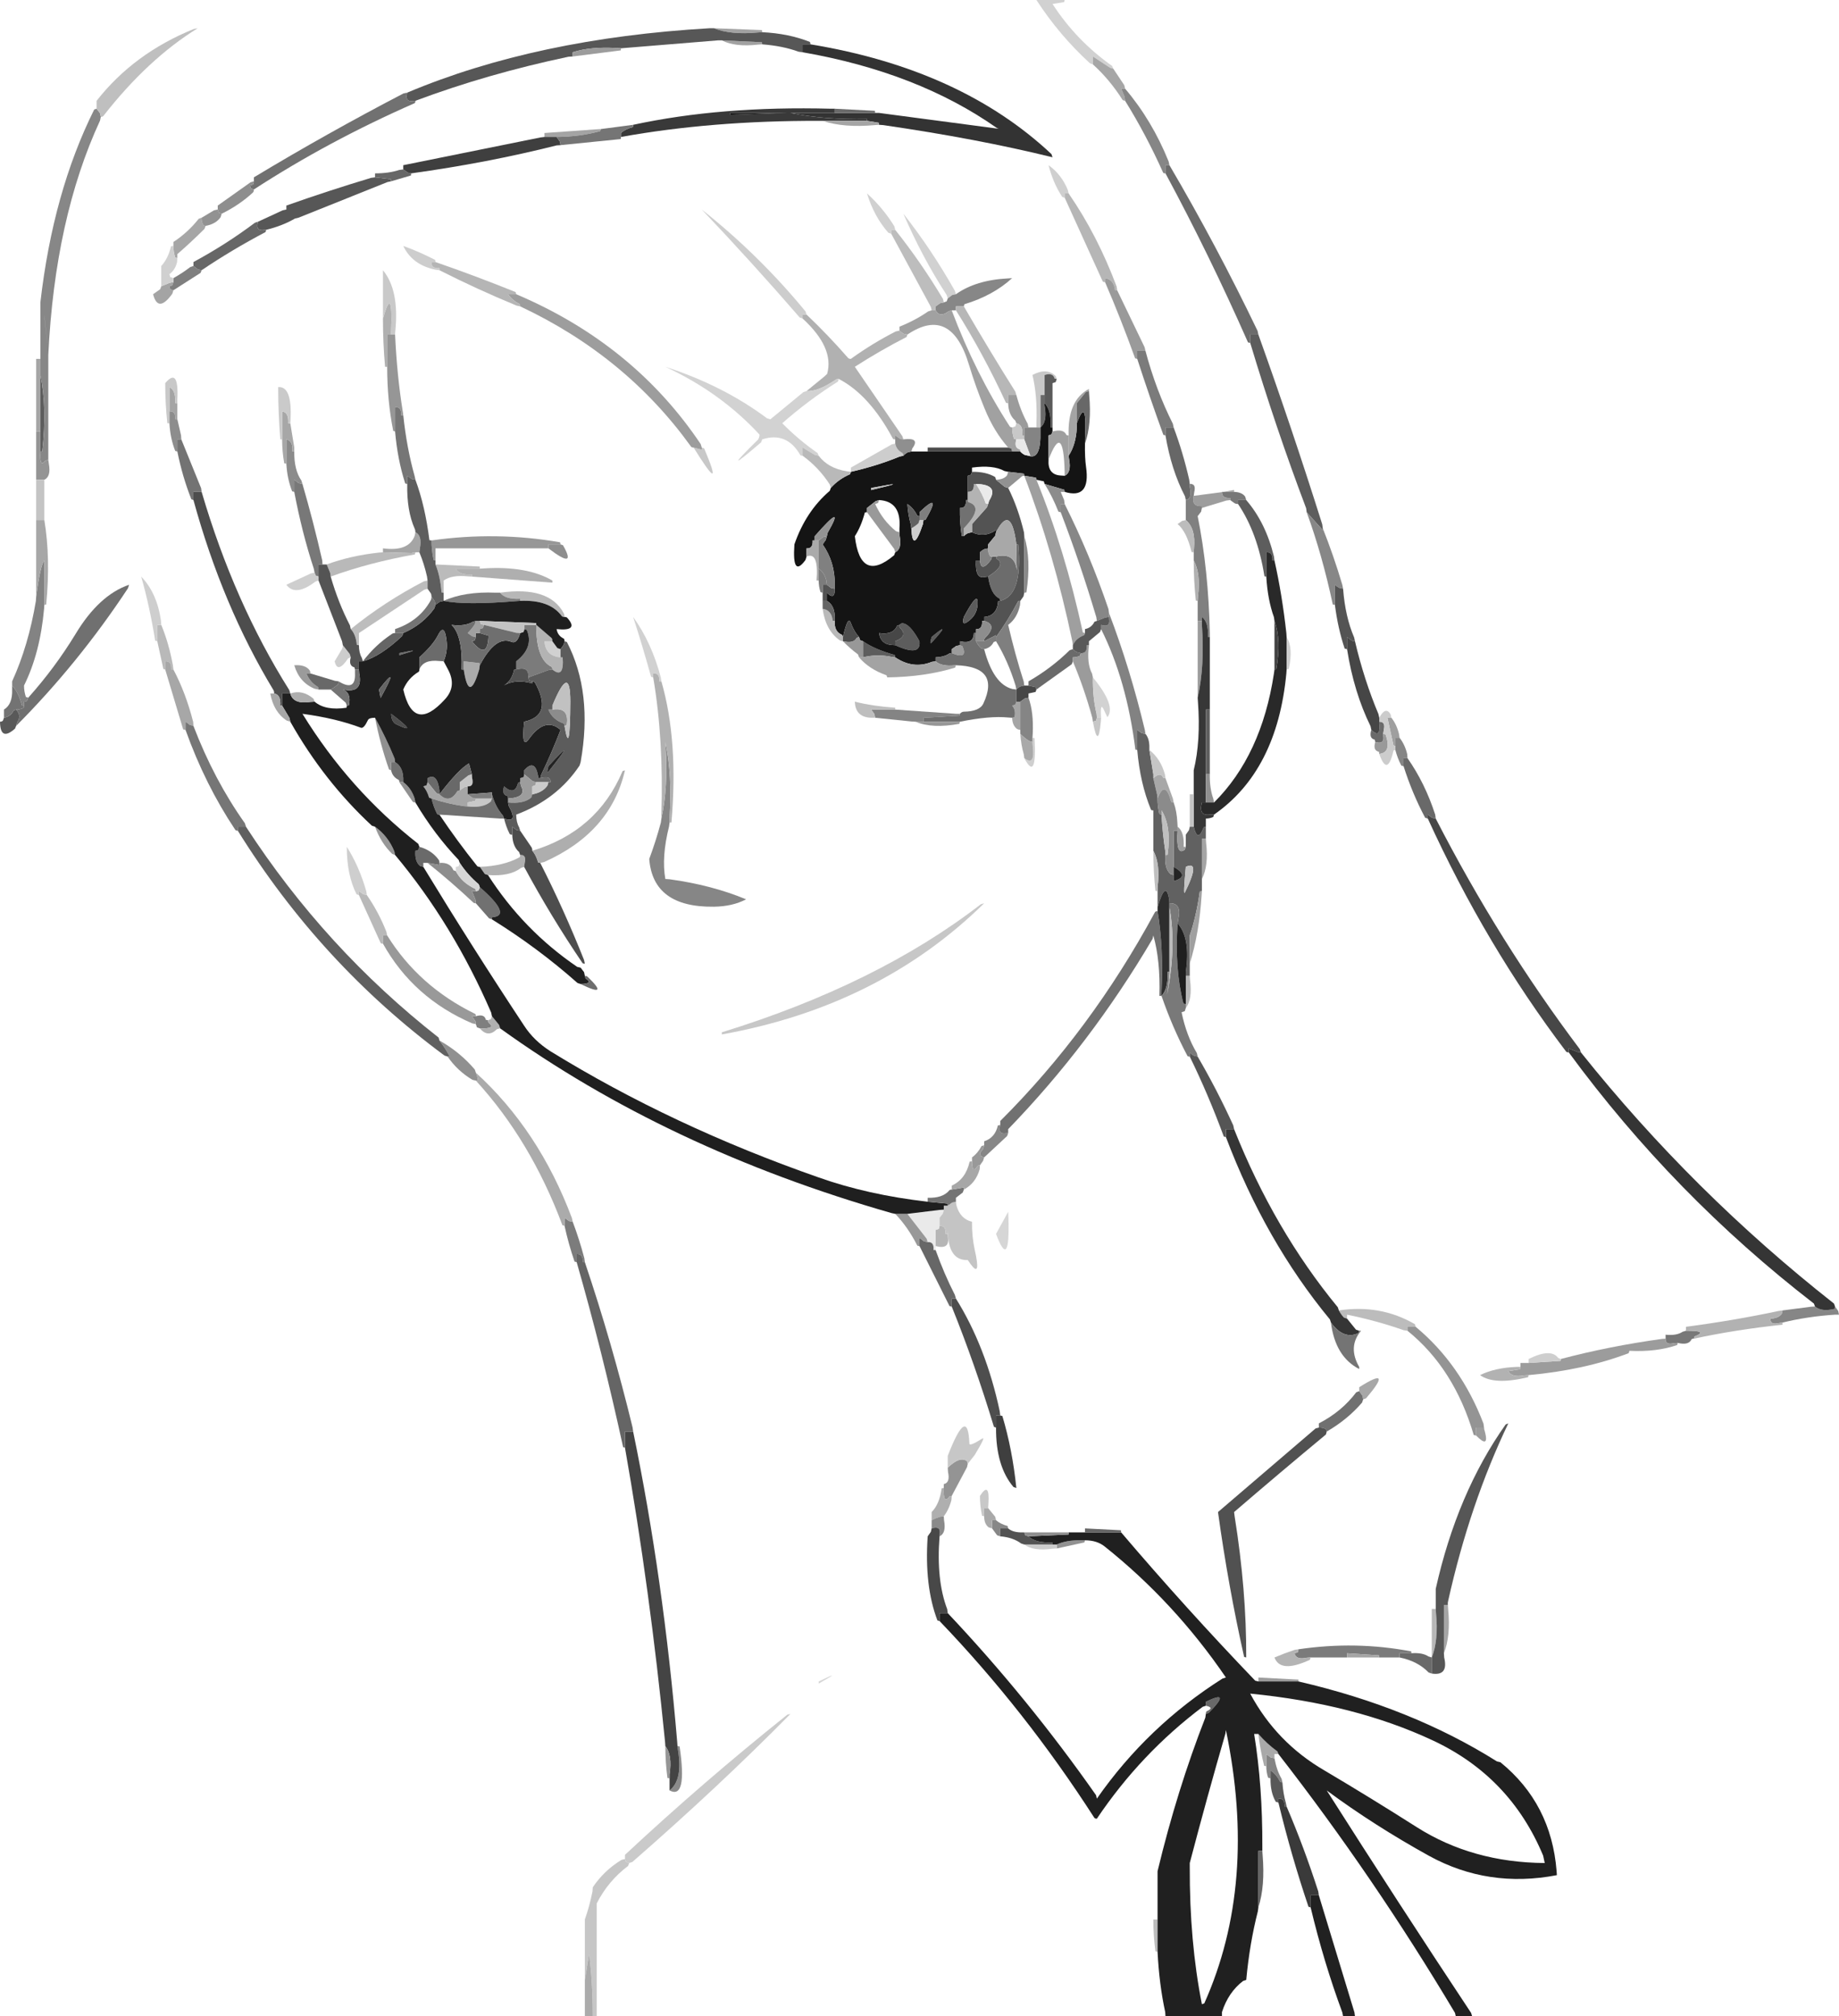 <?xml version="1.0" encoding="UTF-8" standalone="no"?>
<svg xmlns:xlink="http://www.w3.org/1999/xlink" height="382.05px" width="348.4px" xmlns="http://www.w3.org/2000/svg">
  <g transform="matrix(1.0, 0.0, 0.0, 1.0, 157.95, 250.0)">
    <path d="M-13.55 -241.6 L-14.3 -241.55 Q-18.7 -241.05 -21.2 -242.35 L-13.6 -242.0 -13.55 -241.6 M-22.7 -244.65 L-13.6 -244.3 -13.55 -243.9 -14.3 -243.85 Q-19.5 -243.35 -22.7 -244.65" fill="#a2a2a2" fill-rule="evenodd" stroke="none"/>
    <path d="M-5.9 -240.1 L-6.65 -240.2 Q-9.65 -241.3 -13.55 -241.6 L-13.6 -242.0 -21.2 -242.35 -21.95 -242.35 -40.3 -240.85 -41.05 -240.9 Q-46.05 -241.2 -49.45 -240.1 L-49.45 -239.3 -50.25 -239.25 Q-65.65 -236.0 -79.25 -230.9 L-80.05 -230.85 Q-81.25 -230.85 -80.8 -232.45 -56.35 -242.75 -23.5 -244.65 L-22.7 -244.65 Q-19.5 -243.35 -14.3 -243.85 L-13.55 -243.9 Q-8.5 -243.65 -4.5 -242.05 L-4.4 -241.6 -5.15 -241.6 -5.9 -241.6 -5.9 -240.85 -5.9 -240.1 M-109.05 -208.0 L-104.4 -210.15 -103.7 -210.3 -103.7 -211.05 Q-95.8 -213.85 -87.65 -216.3 L-86.9 -216.4 -83.9 -216.05 -83.85 -215.65 -84.55 -215.5 -101.4 -208.75 -102.05 -208.6 Q-104.45 -207.2 -107.55 -206.45 L-108.3 -206.4 Q-109.55 -206.4 -109.05 -208.0" fill="#575757" fill-rule="evenodd" stroke="none"/>
    <path d="M-38.0 -226.35 Q-21.35 -229.95 -0.55 -229.4 L0.2 -229.4 0.2 -228.6 -0.55 -228.6 -8.2 -228.6 Q-1.9 -227.3 6.3 -227.45 L6.3 -227.1 5.55 -227.1 -2.1 -227.1 -2.85 -227.1 Q-23.15 -227.15 -40.3 -224.05 L-40.3 -224.8 Q-39.5 -225.55 -38.1 -225.9 -38.0 -225.95 -38.0 -226.35 M-19.65 -228.6 L-19.6 -228.25 -8.95 -228.6 -9.75 -228.6 -19.65 -228.6" fill="#393939" fill-rule="evenodd" stroke="none"/>
    <path d="M-19.65 -228.6 L-9.75 -228.6 -8.95 -228.6 -19.6 -228.25 -19.65 -228.6" fill="#181818" fill-rule="evenodd" stroke="none"/>
    <path d="M7.85 -228.6 L8.6 -228.6 31.25 -225.6 30.9 -225.75 Q15.9 -236.3 -5.9 -240.1 L-5.9 -240.85 -5.9 -241.6 -5.15 -241.6 -4.4 -241.6 Q24.1 -236.9 41.25 -220.8 L41.45 -220.2 Q27.25 -223.7 9.35 -226.3 L8.6 -226.35 8.5 -226.75 6.3 -227.1 6.3 -227.45 Q-1.9 -227.3 -8.2 -228.6 L-0.55 -228.6 0.2 -228.6 7.1 -228.6 7.85 -228.6" fill="#333333" fill-rule="evenodd" stroke="none"/>
    <path d="M102.6 -109.4 L102.5 -109.85 Q101.35 -110.1 101.85 -111.7 103.5 -110.1 103.4 -112.45 L103.35 -113.25 Q104.6 -113.3 104.2 -111.65 L104.1 -110.95 104.15 -110.2 Q104.2 -108.95 102.6 -109.4 M0.2 -229.4 L7.8 -229.0 7.85 -228.6 7.1 -228.6 0.2 -228.6 0.2 -229.4 M-76.95 -86.5 L-77.75 -86.5 -77.75 -85.75 -78.35 -85.9 Q-79.4 -86.75 -79.25 -88.8 -78.9 -88.8 -78.7 -89.0 L-78.5 -89.55 Q-76.15 -88.9 -74.85 -87.1 -74.7 -86.9 -74.7 -86.5 L-74.7 -86.1 -76.95 -86.5 M45.3 -124.7 L45.1 -124.15 38.4 -119.35 38.25 -119.8 36.9 -120.1 36.9 -120.9 Q41.25 -123.4 44.7 -126.8 L45.3 -127.0 Q45.65 -126.6 46.15 -126.4 L46.8 -126.25 46.65 -125.75 Q46.05 -125.45 45.3 -125.45 L45.3 -124.7 M39.95 -175.15 L39.95 -174.35 39.95 -173.6 Q39.9 -173.25 40.0 -172.85 40.45 -170.0 39.15 -169.0 L39.15 -169.8 39.15 -175.15 39.95 -175.15 M113.3 67.1 L112.7 66.9 Q110.65 64.75 107.2 64.05 L107.2 63.25 108.7 63.25 109.45 63.25 Q111.55 63.1 112.65 63.85 L113.3 64.05 113.3 66.3 113.3 67.1 M-74.7 -99.5 L-75.25 -99.7 -76.95 -101.8 -76.95 -102.55 Q-75.15 -103.65 -74.7 -100.25 L-74.7 -99.5" fill="#6a6a6a" fill-rule="evenodd" stroke="none"/>
    <path d="M6.3 -227.1 L8.5 -226.75 8.6 -226.35 7.85 -226.3 Q1.9 -225.75 -2.1 -227.1 L5.55 -227.1 6.3 -227.1 M-124.35 -173.6 L-124.35 -171.3 -124.35 -170.55 -124.75 -170.55 Q-124.6 -172.15 -125.85 -172.05 L-125.85 -172.85 -125.85 -176.65 Q-124.6 -176.05 -124.75 -173.6 L-124.35 -173.6 M-85.4 -145.35 L-85.4 -146.1 Q-80.55 -145.45 -79.4 -148.45 L-79.25 -149.15 Q-77.95 -148.55 -78.4 -146.1 L-78.5 -145.35 -79.25 -145.35 -80.0 -145.2 -85.4 -145.35 M35.35 -111.7 Q34.95 -111.75 34.7 -111.9 33.85 -112.55 33.8 -114.0 L34.25 -114.1 Q34.55 -115.5 33.8 -116.3 L34.4 -116.5 34.6 -117.05 35.35 -117.05 35.35 -112.45 35.35 -111.7 M116.35 54.1 L116.4 54.85 Q116.9 60.0 115.6 63.25 L115.6 62.5 115.6 54.1 116.35 54.1 M-151.1 -168.25 L-151.1 -169.0 -151.1 -182.0 -150.3 -182.0 -150.3 -179.7 -150.3 -178.95 -150.3 -169.0 -150.3 -168.25 -151.1 -168.25" fill="#a5a5a5" fill-rule="evenodd" stroke="none"/>
    <path d="M49.1 -237.8 L48.55 -238.0 Q42.75 -243.3 38.4 -250.0 L43.0 -250.0 43.75 -250.0 43.65 -249.6 41.45 -249.25 Q45.95 -242.3 52.75 -237.5 L52.95 -237.0 Q52.55 -237.05 52.3 -237.2 L49.1 -239.3 49.1 -238.55 49.1 -237.8 M21.6 -193.45 L21.4 -194.1 Q16.75 -201.25 13.2 -209.5 18.55 -202.7 22.95 -194.9 L23.15 -194.25 22.45 -194.1 21.6 -193.45 M-53.3 -128.5 L-52.35 -127.2 -51.75 -127.0 -51.75 -126.25 -51.75 -125.45 -52.5 -125.55 Q-54.65 -126.1 -54.8 -128.5 L-54.05 -128.5 -53.3 -128.5 M-32.65 -120.9 L-33.05 -120.9 Q-32.95 -122.5 -34.2 -122.4 L-34.2 -121.65 -34.6 -121.75 Q-36.25 -127.7 -38.0 -133.1 -34.5 -128.25 -32.75 -121.6 L-32.65 -120.9" fill="#d1d1d1" fill-rule="evenodd" stroke="none"/>
    <path d="M52.95 -237.0 L55.05 -233.85 55.2 -233.2 54.45 -233.2 55.1 -231.65 55.2 -230.9 Q54.8 -230.95 54.7 -231.1 52.3 -234.9 49.1 -237.8 L49.1 -238.55 49.1 -239.3 52.3 -237.2 Q52.55 -237.05 52.95 -237.0 M-119.0 -207.2 L-119.2 -206.65 Q-121.7 -204.15 -124.35 -201.85 L-124.35 -201.1 -124.75 -201.2 Q-125.1 -202.25 -125.1 -203.4 L-125.1 -204.15 Q-122.35 -205.95 -120.3 -208.55 L-119.75 -208.75 Q-119.8 -208.0 -119.45 -207.4 -119.4 -207.25 -119.0 -207.2 M-76.95 -101.8 L-75.25 -99.7 -74.7 -99.5 Q-72.8 -97.6 -71.3 -100.1 L-70.85 -100.25 -70.0 -100.85 -69.35 -101.0 -69.35 -100.25 -69.35 -99.5 -68.5 -98.85 -67.8 -98.7 Q-67.8 -98.35 -67.95 -98.25 L-69.35 -97.95 -69.35 -97.2 -70.1 -97.25 Q-73.35 -97.75 -76.2 -98.7 L-76.65 -98.85 Q-77.05 -100.2 -77.75 -101.0 L-77.15 -101.2 -76.95 -101.8" fill="#a6a6a6" fill-rule="evenodd" stroke="none"/>
    <path d="M55.2 -233.2 Q60.3 -227.2 63.45 -219.4 L63.6 -218.7 62.85 -218.7 62.85 -217.9 62.85 -217.15 Q62.45 -217.15 62.4 -217.3 59.15 -224.55 55.2 -230.9 L55.1 -231.65 54.45 -233.2 55.2 -233.2 M189.7 -2.45 L190.3 -1.6 190.45 -0.9 189.7 -0.9 Q184.4 -0.55 179.75 0.6 L179.05 0.7 Q177.4 1.1 177.45 -0.15 178.95 -0.2 179.6 -1.05 L179.75 -1.7 185.1 -2.4 185.9 -2.45 Q187.15 -1.4 189.6 -2.0 L189.7 -2.45 M-32.65 -94.9 Q-31.35 -100.85 -31.85 -108.65 L-31.9 -109.4 Q-30.55 -103.15 -31.1 -94.9 L-31.1 -94.15 -31.2 -93.4 Q-32.65 -87.6 -31.9 -83.45 L-31.1 -83.4 Q-23.1 -82.3 -16.6 -79.6 -19.15 -78.25 -22.7 -78.2 -34.25 -78.05 -34.95 -87.25 -33.7 -90.6 -32.75 -94.15 L-32.65 -94.9" fill="#868686" fill-rule="evenodd" stroke="none"/>
    <path d="M43.75 -212.55 Q43.35 -212.6 43.25 -212.75 41.55 -215.35 40.7 -218.7 43.15 -216.95 44.35 -214.0 L44.5 -213.35 43.75 -213.35 43.75 -212.55 M37.65 -110.2 L38.05 -110.15 Q38.5 -101.75 36.1 -106.35 38.2 -104.75 37.7 -108.65 L37.65 -109.4 37.65 -110.2" fill="#cfcfcf" fill-rule="evenodd" stroke="none"/>
    <path d="M51.4 -196.55 Q51.0 -196.55 50.95 -196.7 L43.75 -212.55 43.75 -213.35 44.5 -213.35 Q49.95 -205.45 53.6 -195.7 L53.7 -195.0 53.3 -195.05 Q53.05 -197.05 51.4 -197.3 L51.4 -196.55 M21.6 -16.2 L21.65 -15.45 Q21.95 -13.2 19.3 -13.9 L19.3 -14.65 19.3 -16.95 19.9 -17.15 20.05 -17.75 Q21.3 -17.8 21.2 -16.2 L21.6 -16.2" fill="#b6b6b6" fill-rule="evenodd" stroke="none"/>
    <path d="M63.6 -218.7 Q72.5 -203.55 80.3 -187.3 L80.45 -186.6 79.65 -186.6 78.9 -186.6 78.9 -185.85 78.9 -185.05 Q78.5 -185.05 78.45 -185.2 71.15 -201.75 62.85 -217.15 L62.85 -217.9 62.85 -218.7 63.6 -218.7 M34.6 -146.85 L34.95 -146.8 Q35.85 -137.2 31.55 -136.15 L31.4 -136.6 Q29.75 -137.35 29.25 -140.75 32.8 -143.0 30.9 -144.1 30.75 -144.2 30.75 -144.55 34.3 -145.4 34.7 -141.95 L34.65 -143.05 34.6 -146.85 M-58.65 -103.3 L-58.65 -104.05 Q-56.5 -106.45 -55.95 -102.6 L-55.6 -102.55 Q-53.55 -103.1 -53.65 -101.8 L-54.05 -101.8 -54.8 -101.8 -56.35 -101.8 -57.0 -101.95 -58.65 -103.3 M-82.3 -126.25 Q-77.15 -127.35 -82.3 -125.85 L-82.3 -126.25" fill="#6c6c6c" fill-rule="evenodd" stroke="none"/>
    <path d="M57.5 -182.0 L57.1 -182.1 Q54.4 -189.6 51.4 -196.55 L51.4 -197.3 Q53.05 -197.05 53.3 -195.05 L53.7 -195.0 58.9 -184.2 59.05 -183.55 58.25 -183.55 57.5 -183.55 57.5 -182.75 57.5 -182.0" fill="#9a9a9a" fill-rule="evenodd" stroke="none"/>
    <path d="M62.85 -167.5 L62.45 -167.6 Q59.85 -174.75 57.5 -182.0 L57.5 -182.75 57.5 -183.55 58.25 -183.55 59.05 -183.55 Q61.05 -176.05 64.25 -169.7 L64.4 -169.0 63.6 -169.0 62.85 -169.0 62.85 -168.25 62.85 -167.5 M107.2 64.05 L106.4 64.05 103.35 64.05 103.3 63.65 97.25 63.25 97.25 64.05 96.5 64.05 90.35 64.05 89.6 64.1 Q87.55 64.55 87.3 63.25 L87.9 63.1 88.05 62.5 Q98.9 60.9 109.4 62.9 L109.45 63.25 108.7 63.25 107.2 63.25 107.2 64.05 M-58.65 -130.8 L-58.65 -131.6 -57.1 -131.6 -56.35 -131.6 Q-56.4 -125.05 -53.45 -123.65 -53.3 -123.55 -53.3 -123.15 L-54.0 -123.05 -57.85 -121.65 -57.9 -122.4 Q-58.1 -123.7 -60.15 -123.15 L-60.15 -123.95 -60.15 -124.7 Q-56.75 -127.35 -58.15 -130.65 L-58.65 -130.8" fill="#7b7b7b" fill-rule="evenodd" stroke="none"/>
    <path d="M80.45 -186.6 Q86.8 -168.9 92.55 -150.65 L92.65 -149.9 92.65 -149.55 89.6 -152.95 89.5 -153.7 Q83.75 -168.9 78.9 -185.05 L78.9 -185.85 78.9 -186.6 79.65 -186.6 80.45 -186.6 M78.15 -155.25 Q81.85 -150.95 83.4 -144.55 L83.5 -143.8 83.1 -143.8 Q83.2 -145.45 81.95 -145.35 L81.95 -141.5 81.95 -140.75 81.6 -140.8 Q80.3 -149.05 76.6 -154.5 L76.6 -155.25 77.4 -155.25 78.15 -155.25 M11.65 -125.45 L10.9 -125.55 Q8.2 -126.1 5.55 -125.45 L5.55 -126.25 5.55 -128.5 Q7.75 -126.95 11.55 -125.9 L11.65 -125.45 M12.45 -131.6 Q12.8 -131.95 13.1 -131.9 14.4 -131.75 16.05 -128.85 L16.25 -128.45 Q16.55 -125.5 11.65 -127.75 L11.65 -128.5 Q14.15 -129.45 12.6 -131.0 12.4 -131.2 12.45 -131.6 M-61.7 -98.7 L-61.75 -99.15 Q-62.95 -99.4 -62.45 -101.0 -60.4 -99.15 -59.8 -101.7 L-59.4 -101.8 -59.25 -101.1 Q-58.05 -98.9 -61.7 -98.7 M-150.3 -168.25 L-150.3 -169.0 -150.3 -178.95 Q-149.0 -172.65 -149.95 -164.45 L-150.3 -164.45 -150.3 -165.2 -150.3 -168.25" fill="#5d5d5d" fill-rule="evenodd" stroke="none"/>
    <path d="M92.65 -149.9 Q94.7 -144.75 96.35 -139.2 L96.5 -138.45 95.8 -138.6 Q95.3 -138.85 94.95 -139.2 L94.95 -136.15 94.95 -135.4 94.55 -135.45 Q92.55 -144.85 89.6 -152.95 L92.65 -149.55 92.65 -149.9 M20.85 -192.7 L21.4 -192.9 21.6 -193.45 22.45 -194.1 23.15 -194.25 Q26.95 -196.95 33.05 -197.25 L33.8 -197.3 Q30.2 -194.0 24.75 -192.35 L24.65 -191.95 23.9 -191.95 23.15 -191.95 23.15 -191.2 22.35 -191.2 21.75 -191.0 Q20.1 -189.75 19.3 -191.2 L19.3 -191.95 20.15 -192.55 20.85 -192.7 M43.75 -154.5 Q48.5 -145.05 52.05 -134.6 L52.15 -133.85 52.15 -133.1 51.45 -133.0 49.85 -132.35 49.75 -133.05 Q46.7 -143.3 43.0 -152.95 L43.0 -153.75 43.0 -154.5 43.75 -154.5 M33.05 -35.3 L32.85 -34.75 28.5 -30.7 27.9 -30.9 27.7 -31.5 28.3 -32.3 28.5 -33.0 28.5 -33.75 Q30.55 -34.4 31.1 -36.75 L31.55 -36.85 Q31.05 -35.2 32.3 -35.25 L33.05 -35.3 M31.55 41.1 L30.95 40.9 30.0 39.6 30.0 38.8 30.0 38.05 30.75 38.05 Q31.55 38.75 32.95 39.15 L33.05 39.6 32.3 39.6 31.55 39.6 31.55 40.35 31.55 41.1 M-138.85 -227.85 L-139.0 -227.15 Q-147.55 -208.65 -148.8 -182.75 L-148.8 -163.65 -148.8 -162.9 -149.35 -162.7 Q-150.5 -161.3 -150.3 -164.45 L-149.95 -164.45 Q-149.0 -172.65 -150.3 -178.95 L-150.3 -179.7 -150.3 -182.0 -150.3 -182.75 -150.3 -192.7 Q-147.9 -213.6 -140.1 -229.25 L-139.65 -229.4 -139.0 -228.55 -138.85 -227.85 M-149.55 -190.4 L-149.5 -189.65 Q-148.45 -179.8 -149.55 -190.4" fill="#878787" fill-rule="evenodd" stroke="none"/>
    <path d="M12.45 -187.35 L12.45 -188.1 Q15.45 -189.3 17.9 -191.0 L18.55 -191.2 19.3 -191.2 Q20.1 -189.75 21.75 -191.0 L22.35 -191.2 Q26.85 -179.25 33.35 -169.2 33.45 -169.05 33.8 -169.0 33.8 -167.9 34.15 -166.85 L34.6 -166.75 Q34.1 -165.1 35.3 -164.85 L35.35 -164.45 34.6 -164.45 33.8 -164.45 33.65 -165.0 33.05 -165.2 Q30.35 -168.25 28.6 -172.55 26.9 -176.65 25.65 -180.8 22.25 -192.2 13.95 -186.6 L13.25 -186.75 Q12.8 -187.0 12.45 -187.35" fill="#a1a1a1" fill-rule="evenodd" stroke="none"/>
    <path d="M24.65 -191.95 Q29.4 -183.75 34.4 -175.8 L34.6 -175.15 33.8 -175.15 33.05 -175.15 33.05 -174.35 33.05 -173.6 Q32.65 -173.6 32.6 -173.75 28.3 -183.05 23.15 -191.2 L23.15 -191.95 23.9 -191.95 24.65 -191.95 M-63.2 -137.7 Q-53.9 -139.0 -51.15 -133.8 -51.0 -133.5 -51.0 -133.1 -51.4 -133.1 -51.55 -133.3 -53.85 -136.4 -59.4 -136.15 L-59.4 -136.55 Q-62.25 -136.4 -63.2 -137.7 M113.3 64.05 L113.3 63.25 113.3 54.85 114.05 54.85 114.1 55.65 Q114.6 60.8 113.3 64.05" fill="#b7b7b7" fill-rule="evenodd" stroke="none"/>
    <path d="M34.6 -175.15 Q35.4 -172.15 36.75 -169.7 L36.9 -169.0 36.1 -169.0 36.1 -168.25 36.1 -167.5 35.75 -167.5 Q35.9 -169.55 34.6 -169.8 L34.4 -170.3 Q33.1 -171.4 33.05 -173.6 L33.05 -174.35 33.05 -175.15 33.8 -175.15 34.6 -175.15 M-97.6 -119.35 L-98.35 -119.5 Q-101.25 -120.7 -102.2 -123.95 -100.1 -124.1 -99.3 -123.0 -99.15 -122.8 -99.15 -122.4 L-99.9 -122.4 Q-99.25 -120.75 -97.75 -119.85 -97.6 -119.75 -97.6 -119.35 M48.35 -127.75 Q47.9 -124.3 48.95 -122.35 L49.1 -121.65 Q49.05 -117.8 49.8 -114.75 L49.85 -114.0 49.7 -113.45 49.1 -113.25 49.0 -113.95 Q47.45 -119.6 45.3 -124.7 L45.3 -125.45 Q46.05 -125.45 46.65 -125.75 L46.8 -126.25 Q48.05 -126.15 47.95 -127.75 L48.35 -127.75" fill="#9b9b9b" fill-rule="evenodd" stroke="none"/>
    <path d="M38.4 -169.0 L38.4 -169.8 Q38.6 -175.0 37.65 -178.95 40.35 -180.4 42.05 -178.75 L42.25 -178.2 41.85 -178.25 Q41.55 -179.45 39.95 -178.95 L39.95 -175.9 39.95 -175.15 39.15 -175.15 39.15 -169.8 39.15 -169.0 38.4 -169.0 M-125.85 -169.8 L-126.25 -169.8 Q-126.65 -173.6 -126.65 -177.4 -124.05 -180.5 -124.35 -174.35 L-124.35 -173.6 -124.75 -173.6 Q-124.6 -176.05 -125.85 -176.65 L-125.85 -172.85 -125.85 -172.05 -125.85 -170.55 -125.85 -169.8 M33.8 -169.0 L34.4 -169.2 34.6 -169.8 Q35.9 -169.55 35.75 -167.5 L36.1 -167.5 36.1 -166.75 35.35 -166.75 34.6 -166.75 34.15 -166.85 Q33.8 -167.9 33.8 -169.0 M28.5 37.3 L28.1 37.2 Q27.7 35.35 27.7 33.45 29.6 30.5 29.3 35.0 L29.25 35.75 28.5 35.75 28.5 36.5 28.5 37.3 M-25.0 -165.2 L-24.55 -165.05 Q-20.5 -155.45 -26.55 -165.2 L-25.0 -164.8 -25.0 -165.2 M-69.35 -97.2 L-69.35 -97.95 -67.95 -98.25 Q-67.8 -98.35 -67.8 -98.7 L-65.5 -98.7 -64.75 -98.7 -64.95 -98.15 Q-66.35 -96.85 -69.35 -97.2" fill="#c8c8c8" fill-rule="evenodd" stroke="none"/>
    <path d="M42.25 -178.2 L42.05 -177.6 41.45 -177.4 41.45 -169.8 41.45 -169.0 41.1 -169.0 Q41.25 -172.3 39.95 -173.6 L39.95 -174.35 39.95 -175.15 39.95 -175.9 39.95 -178.95 Q41.55 -179.45 41.85 -178.25 L42.25 -178.2 M18.55 -129.3 Q22.55 -132.65 18.65 -128.35 18.05 -127.65 18.55 -129.3" fill="#5b5b5b" fill-rule="evenodd" stroke="none"/>
    <path d="M41.45 -169.0 L41.45 -168.25 41.25 -167.7 40.7 -167.5 40.7 -163.65 40.7 -162.9 Q40.5 -160.05 43.0 -159.9 L43.75 -159.85 Q45.05 -160.45 44.6 -162.9 L44.5 -163.65 Q45.9 -165.75 46.05 -169.0 L46.05 -169.8 Q48.05 -175.2 47.6 -166.75 L47.6 -165.95 Q47.55 -163.3 47.8 -161.55 48.7 -155.3 43.75 -156.8 L43.7 -157.2 39.95 -158.3 39.8 -158.8 38.4 -159.1 38.3 -159.5 36.1 -159.85 36.05 -160.25 33.05 -160.6 32.35 -160.75 Q30.2 -161.95 26.2 -161.4 L26.2 -160.6 26.0 -160.05 25.4 -159.85 25.4 -157.55 25.4 -156.8 25.4 -156.05 25.4 -155.25 25.05 -155.25 Q25.15 -153.65 23.9 -153.75 23.85 -151.1 24.25 -148.45 L24.65 -148.4 Q25.0 -148.8 25.5 -149.0 L26.2 -149.15 Q28.5 -148.05 30.75 -149.55 L30.75 -149.15 30.6 -148.5 29.25 -146.85 29.25 -146.1 28.55 -145.95 Q28.1 -145.75 27.7 -145.35 L27.7 -144.55 27.7 -143.8 26.95 -143.8 Q26.75 -140.3 28.5 -140.65 L29.25 -140.75 Q29.75 -137.35 31.4 -136.6 L31.55 -136.15 31.15 -136.1 Q30.95 -133.3 28.5 -133.1 L28.5 -132.35 28.1 -132.35 Q28.2 -130.7 26.95 -130.8 L26.95 -130.05 26.55 -130.05 Q26.5 -127.85 23.9 -128.5 L23.9 -127.75 23.2 -127.6 22.35 -127.0 22.35 -126.25 Q21.95 -126.25 21.7 -126.05 20.8 -125.5 19.3 -125.45 L19.3 -124.7 18.6 -124.6 Q15.05 -123.15 11.65 -125.45 L11.55 -125.9 Q7.75 -126.95 5.55 -128.5 L5.0 -128.7 4.8 -129.3 Q3.85 -130.3 3.2 -132.05 2.7 -133.45 1.75 -129.3 L1.6 -129.7 Q0.05 -130.3 0.2 -132.35 L0.2 -133.1 Q0.15 -135.35 -1.3 -136.15 L-1.3 -136.95 -1.3 -137.7 Q-0.05 -136.45 0.15 -137.7 L0.2 -138.45 0.2 -139.2 Q0.25 -143.5 -2.1 -146.85 L-1.5 -147.7 -1.3 -148.4 -1.15 -149.05 Q2.4 -155.25 -3.6 -148.4 L-3.6 -147.6 -4.0 -147.6 Q-3.9 -146.0 -5.15 -146.1 L-5.15 -145.35 -5.15 -144.55 -5.35 -143.9 Q-7.9 -140.4 -7.45 -146.85 -5.3 -153.1 -0.75 -157.0 L-0.55 -157.55 Q0.9 -159.2 3.1 -160.15 L3.25 -160.6 Q8.25 -161.75 12.5 -163.5 L13.2 -163.65 Q13.55 -164.05 14.05 -164.3 L14.7 -164.45 17.0 -164.45 17.8 -164.45 33.05 -164.45 33.8 -164.45 34.6 -164.45 35.35 -164.45 Q35.7 -164.05 36.2 -163.8 L36.9 -163.65 Q39.3 -162.75 39.15 -168.25 L39.15 -169.0 Q40.45 -170.0 40.0 -172.85 39.9 -173.25 39.95 -173.6 41.25 -172.3 41.1 -169.0 L41.45 -169.0 M8.6 -155.25 L7.95 -155.05 6.3 -153.75 6.3 -152.95 5.9 -152.9 Q5.2 -150.25 4.0 -148.4 5.05 -139.4 11.45 -144.8 L11.65 -145.35 Q12.95 -145.95 12.5 -148.4 12.4 -148.8 12.45 -149.15 L12.45 -149.9 Q12.85 -155.0 8.6 -155.25 M7.1 -157.55 L7.1 -157.15 Q15.35 -159.1 7.1 -157.55 M16.25 -152.2 Q15.85 -152.2 15.8 -152.35 15.1 -153.75 13.95 -154.5 14.1 -152.35 14.6 -150.65 L14.7 -149.9 Q14.95 -144.9 16.9 -150.7 L17.0 -151.45 Q17.4 -151.45 17.45 -151.6 20.55 -157.05 16.25 -152.95 L16.25 -152.2 M24.65 -133.1 Q24.2 -131.5 25.15 -132.05 27.4 -133.45 27.25 -136.1 27.15 -137.75 24.65 -133.1 M12.45 -131.6 L12.0 -131.45 Q11.3 -129.65 8.6 -130.05 8.85 -128.0 10.9 -127.8 L11.65 -127.75 Q16.55 -125.5 16.25 -128.45 L16.05 -128.85 Q14.4 -131.75 13.1 -131.9 12.8 -131.95 12.45 -131.6 M18.55 -129.3 Q18.05 -127.65 18.65 -128.35 22.55 -132.65 18.55 -129.3" fill="#141414" fill-rule="evenodd" stroke="none"/>
    <path d="M-54.8 -224.05 L-54.8 -224.8 -44.9 -225.5 -44.1 -225.55 -44.25 -225.15 Q-48.0 -224.1 -52.5 -224.05 L-53.3 -224.05 -54.8 -224.05 M-125.1 -195.0 L-125.3 -194.35 Q-128.0 -190.6 -128.95 -194.25 L-127.6 -195.2 -127.4 -195.75 -125.85 -196.4 -125.1 -196.55 -125.3 -195.95 Q-125.5 -195.8 -125.85 -195.75 L-125.7 -195.2 -125.1 -195.0 M44.5 -167.5 Q44.3 -174.2 48.35 -176.3 L48.35 -175.9 47.75 -175.7 46.05 -173.6 46.05 -170.55 46.05 -169.8 46.05 -169.0 Q45.9 -165.75 44.5 -163.65 L44.5 -164.45 44.5 -167.5 M70.5 -91.1 L70.55 -90.3 Q71.05 -85.95 69.75 -83.45 L69.75 -84.2 69.75 -91.1 70.5 -91.1 M103.35 64.05 L102.6 64.05 97.25 64.05 97.25 63.25 103.3 63.65 103.35 64.05" fill="#a4a4a4" fill-rule="evenodd" stroke="none"/>
    <path d="M48.35 -175.9 L48.4 -175.15 Q48.9 -169.6 47.6 -165.95 L47.6 -166.75 Q48.05 -175.2 46.05 -169.8 L46.05 -170.55 46.05 -173.6 47.75 -175.7 48.35 -175.9 M-95.3 -119.35 L-96.05 -119.35 -97.6 -119.35 Q-97.6 -119.75 -97.75 -119.85 -99.25 -120.75 -99.9 -122.4 L-99.15 -122.4 -94.5 -121.0 -93.8 -120.9 Q-93.8 -120.5 -93.95 -120.3 -94.55 -119.75 -95.3 -119.35" fill="#686868" fill-rule="evenodd" stroke="none"/>
    <path d="M105.65 -114.0 Q106.65 -112.75 107.1 -110.9 L107.2 -110.2 106.4 -110.2 106.4 -109.4 106.4 -108.65 106.05 -108.75 104.9 -114.0 105.65 -114.0 M41.45 -168.25 Q43.5 -168.8 44.05 -167.65 44.1 -167.5 44.5 -167.5 L44.5 -164.45 44.5 -163.65 44.6 -162.9 Q45.05 -160.45 43.75 -159.85 L43.75 -160.6 Q43.5 -170.3 40.7 -162.9 L40.7 -163.65 40.7 -167.5 41.25 -167.7 41.45 -168.25 M36.1 -159.85 L38.3 -159.5 38.4 -159.1 Q43.8 -145.8 47.2 -130.15 L47.6 -130.05 47.45 -129.65 Q45.9 -129.1 45.3 -127.75 L45.2 -128.5 Q41.7 -145.2 36.1 -159.85" fill="#9f9f9f" fill-rule="evenodd" stroke="none"/>
    <path d="M43.75 -156.8 L43.0 -156.8 43.65 -155.25 43.75 -154.5 43.0 -154.5 43.0 -153.75 43.0 -152.95 Q42.6 -153.0 42.55 -153.1 41.4 -156.0 39.95 -158.3 L43.7 -157.2 43.75 -156.8 M-51.0 -112.45 L-51.1 -112.9 Q-53.3 -113.65 -54.05 -115.55 L-53.3 -115.55 Q-50.0 -116.1 -50.6 -112.55 L-51.0 -112.45" fill="#8c8c8c" fill-rule="evenodd" stroke="none"/>
    <path d="M36.9 -169.0 L37.65 -169.0 38.4 -169.0 39.15 -169.0 39.15 -168.25 Q39.3 -162.75 36.9 -163.65 L37.25 -163.65 36.1 -166.75 36.1 -167.5 36.1 -168.25 36.1 -169.0 36.9 -169.0 M15.5 -113.25 L14.7 -113.3 7.85 -114.0 7.7 -114.7 7.1 -115.55 10.9 -115.55 11.65 -115.55 23.15 -114.75 23.9 -114.75 23.85 -114.4 17.0 -114.0 17.0 -113.25 16.25 -113.25 15.5 -113.25 M83.5 83.15 Q83.9 85.4 84.85 87.05 L85.0 87.7 Q84.6 87.7 84.55 87.55 83.85 86.2 82.75 85.45 L82.75 86.2 82.75 86.95 82.3 86.85 Q81.95 85.8 81.95 84.65 L81.95 83.9 81.95 82.35 82.8 83.0 83.5 83.15" fill="#848484" fill-rule="evenodd" stroke="none"/>
    <path d="M35.35 -164.45 L35.3 -164.85 Q34.1 -165.1 34.6 -166.75 L35.35 -166.75 36.1 -166.75 37.25 -163.65 36.9 -163.65 36.2 -163.8 Q35.7 -164.05 35.35 -164.45" fill="#e8e8e8" fill-rule="evenodd" stroke="none"/>
    <path d="M33.05 -165.2 L33.65 -165.0 33.8 -164.45 33.05 -164.45 17.8 -164.45 17.8 -165.2 32.3 -165.2 33.05 -165.2" fill="#4c4c4c" fill-rule="evenodd" stroke="none"/>
    <path d="M-2.1 -136.15 L-2.1 -136.95 -2.1 -137.7 -2.1 -138.45 -2.1 -139.2 -1.3 -139.2 -0.5 -138.6 0.2 -138.45 0.15 -137.7 Q-0.05 -136.45 -1.3 -137.7 L-1.3 -136.95 -1.3 -136.15 -2.1 -136.15 M25.4 -156.8 L25.4 -157.55 25.4 -159.85 26.0 -160.05 26.2 -160.6 Q28.85 -160.65 30.6 -159.6 L30.75 -159.1 32.4 -157.75 33.05 -157.55 Q34.95 -153.75 36.05 -149.1 L36.1 -148.4 36.1 -138.45 36.1 -137.7 35.95 -137.0 35.35 -136.15 Q34.95 -136.2 34.9 -136.0 33.0 -132.4 30.75 -129.3 L30.75 -129.65 28.5 -128.5 Q28.45 -128.9 28.65 -129.1 31.15 -131.6 28.5 -132.35 L28.5 -133.1 Q30.95 -133.3 31.15 -136.1 L31.55 -136.15 Q35.85 -137.2 34.95 -146.8 L34.6 -146.85 34.5 -147.6 Q33.45 -154.4 30.75 -149.15 L30.75 -149.55 Q28.5 -148.05 26.2 -149.15 L26.2 -149.9 26.2 -150.7 29.05 -153.9 29.25 -154.5 29.45 -155.15 Q31.4 -158.2 26.95 -158.3 L26.55 -158.3 Q26.65 -156.7 25.4 -156.8 M30.75 -144.55 Q30.75 -144.2 30.9 -144.1 32.8 -143.0 29.25 -140.75 L28.5 -140.65 Q26.75 -140.3 26.95 -143.8 L27.7 -143.8 Q27.9 -141.4 29.8 -143.95 L30.0 -144.55 30.75 -144.55 M36.1 42.65 L35.5 42.45 Q33.95 41.3 31.55 41.1 L31.55 40.35 31.55 39.6 32.3 39.6 33.05 39.6 Q33.85 40.3 35.35 40.35 L36.1 40.35 36.3 40.9 36.9 41.1 Q38.2 42.4 41.45 42.25 L41.45 42.65 40.7 42.65 36.1 42.65" fill="#535353" fill-rule="evenodd" stroke="none"/>
    <path d="M25.4 -156.8 Q26.65 -156.7 26.55 -158.3 L26.95 -158.3 Q28.25 -156.3 28.8 -154.6 L29.25 -154.5 29.05 -153.9 26.2 -150.7 26.2 -149.9 26.2 -149.15 25.5 -149.0 Q25.0 -148.8 24.65 -148.4 L24.65 -149.15 24.65 -149.9 Q28.55 -153.95 25.55 -154.85 25.4 -154.9 25.4 -155.25 L25.4 -156.05 25.4 -156.8 M-53.3 -123.15 Q-53.3 -123.55 -53.45 -123.65 -56.4 -125.05 -56.35 -131.6 L-53.45 -129.1 Q-53.3 -128.9 -53.3 -128.5 L-54.05 -128.5 -54.8 -128.5 Q-54.65 -126.1 -52.5 -125.55 L-51.75 -125.45 -51.35 -125.45 Q-51.05 -121.3 -53.3 -123.15" fill="#b3b3b3" fill-rule="evenodd" stroke="none"/>
    <path d="M-79.25 -230.9 Q-79.25 -230.55 -79.4 -230.45 -95.7 -223.3 -109.85 -214.1 L-110.4 -214.3 -110.6 -214.85 -110.0 -215.05 Q-109.85 -215.25 -109.85 -215.65 L-109.85 -216.4 Q-96.0 -224.75 -81.5 -232.3 L-80.8 -232.45 Q-81.25 -230.85 -80.05 -230.85 L-79.25 -230.9 M62.1 -61.3 L61.7 -61.3 Q61.9 -68.0 60.55 -72.75 L60.4 -72.1 Q48.65 -52.15 33.05 -36.05 L33.05 -35.3 32.3 -35.25 Q31.05 -35.2 31.55 -36.85 L31.55 -37.6 Q48.75 -54.75 60.85 -77.15 60.95 -77.35 61.35 -77.35 62.5 -70.5 62.1 -62.05 L62.1 -61.3 M-64.75 -75.8 L-65.3 -76.0 -67.8 -78.85 -67.9 -79.6 -68.55 -81.15 -67.8 -81.15 Q-67.45 -81.15 -67.25 -81.35 L-67.05 -81.9 Q-60.85 -76.5 -64.7 -76.2 L-64.75 -75.8 M25.4 -155.25 Q25.4 -154.9 25.55 -154.85 28.55 -153.95 24.65 -149.9 L24.65 -149.15 24.65 -148.4 24.25 -148.45 Q23.85 -151.1 23.9 -153.75 25.15 -153.65 25.05 -155.25 L25.4 -155.25 M-76.2 -98.7 Q-73.35 -97.75 -70.1 -97.25 L-69.35 -97.2 Q-66.35 -96.85 -64.95 -98.15 L-64.75 -98.7 -64.75 -99.5 Q-64.1 -97.1 -62.65 -95.45 L-62.45 -94.9 -63.2 -94.9 -74.7 -95.65 Q-75.1 -95.65 -75.15 -95.8 -75.85 -97.2 -76.2 -98.7 M-82.3 -101.8 Q-82.3 -102.2 -82.45 -102.25 -83.6 -102.8 -83.85 -104.05 L-83.85 -104.85 -83.85 -105.6 -83.1 -105.6 Q-81.65 -104.75 -81.55 -102.55 L-81.55 -101.8 -82.3 -101.8" fill="#717171" fill-rule="evenodd" stroke="none"/>
    <path d="M19.3 -13.9 L19.3 -13.15 18.9 -13.15 Q19.05 -14.75 17.8 -14.65 L17.6 -15.3 13.95 -20.0 20.05 -20.75 20.85 -20.8 20.7 -20.1 20.05 -19.25 20.05 -18.5 20.05 -17.75 19.9 -17.15 19.3 -16.95 19.3 -14.65 19.3 -13.9 M26.95 -158.3 Q31.4 -158.2 29.45 -155.15 L29.25 -154.5 28.8 -154.6 Q28.25 -156.3 26.95 -158.3" fill="#eaeaea" fill-rule="evenodd" stroke="none"/>
    <path d="M-115.95 -209.5 L-116.15 -208.85 Q-117.05 -207.55 -119.0 -207.2 -119.4 -207.25 -119.45 -207.4 -119.8 -208.0 -119.75 -208.75 L-117.4 -210.15 -116.7 -210.3 -116.5 -209.7 -115.95 -209.5 M33.05 -157.55 L32.4 -157.75 30.75 -159.1 Q32.25 -159.15 32.85 -159.95 L33.05 -160.6 36.05 -160.25 36.1 -159.85 Q35.7 -159.85 35.55 -159.65 L33.05 -157.55 M47.6 41.85 L47.5 42.25 42.25 43.4 42.25 42.65 Q44.1 41.8 46.8 41.85 L47.6 41.85" fill="#929292" fill-rule="evenodd" stroke="none"/>
    <path d="M62.85 -102.55 L64.25 -98.7 64.4 -97.95 63.95 -98.05 Q62.75 -102.45 61.35 -98.7 L61.25 -99.5 60.55 -102.55 Q61.85 -103.8 62.4 -102.7 62.45 -102.55 62.85 -102.55 M30.75 -149.15 Q33.45 -154.4 34.5 -147.6 L34.6 -146.85 34.65 -143.05 34.7 -141.95 Q34.3 -145.4 30.75 -144.55 L30.0 -144.55 Q29.6 -144.55 29.55 -144.7 29.2 -145.35 29.25 -146.1 L29.25 -146.85 30.6 -148.5 30.75 -149.15" fill="#a8a8a8" fill-rule="evenodd" stroke="none"/>
    <path d="M30.0 -144.55 L29.8 -143.95 Q27.9 -141.4 27.7 -143.8 L27.7 -144.55 27.7 -145.35 Q28.1 -145.75 28.55 -145.95 L29.25 -146.1 Q29.2 -145.35 29.55 -144.7 29.6 -144.55 30.0 -144.55 M-149.55 -135.4 L-149.6 -134.65 Q-150.35 -126.25 -153.4 -120.1 -153.4 -119.0 -153.05 -117.95 L-152.6 -117.8 -152.8 -117.25 Q-153.0 -117.05 -153.4 -117.05 L-153.4 -116.3 -153.8 -116.35 Q-154.4 -118.75 -155.65 -120.1 L-155.65 -120.9 Q-152.55 -127.7 -151.15 -136.15 L-151.1 -136.95 Q-150.3 -143.0 -149.55 -143.8 L-149.55 -142.25 -149.55 -135.4" fill="#838383" fill-rule="evenodd" stroke="none"/>
    <path d="M36.1 -137.7 L36.1 -138.45 36.1 -148.4 Q37.45 -144.0 36.5 -137.75 L36.1 -137.7" fill="#898989" fill-rule="evenodd" stroke="none"/>
    <path d="M-125.1 -197.3 Q-123.4 -198.25 -121.9 -199.4 L-121.3 -199.6 -120.45 -198.95 -119.75 -198.8 -119.95 -198.3 -125.1 -195.0 -125.7 -195.2 -125.85 -195.75 Q-125.5 -195.8 -125.3 -195.95 L-125.1 -196.55 -125.1 -197.3 M-67.05 -55.15 L-67.6 -55.35 -67.8 -55.95 Q-67.8 -56.35 -67.95 -56.6 L-68.55 -57.45 -67.8 -57.45 Q-66.15 -57.95 -65.9 -56.75 L-65.5 -56.7 Q-65.5 -56.3 -65.3 -56.15 -63.9 -55.05 -67.05 -55.15 M16.25 -152.2 L16.25 -152.95 Q20.55 -157.05 17.45 -151.6 17.4 -151.45 17.0 -151.45 L16.25 -151.45 16.25 -152.2 M30.75 -129.3 Q33.0 -132.4 34.9 -136.0 34.95 -136.2 35.35 -136.15 L35.3 -135.4 Q34.8 -132.9 33.05 -131.6 34.35 -126.0 36.0 -120.85 L36.1 -120.1 35.45 -119.95 Q34.95 -119.75 34.6 -119.35 L34.45 -120.1 Q33.05 -124.7 30.75 -128.5 L30.75 -129.3" fill="#7f7f7f" fill-rule="evenodd" stroke="none"/>
    <path d="M162.95 3.65 Q162.55 3.65 162.5 3.8 161.95 4.95 159.9 4.45 L159.15 4.5 Q157.5 4.9 157.6 3.65 L157.6 2.9 Q159.7 3.1 160.8 2.35 L161.45 2.15 Q165.9 2.1 163.05 3.25 L162.95 3.65 M73.55 -156.75 L73.55 -156.8 73.85 -156.8 75.1 -156.8 75.85 -156.8 Q77.35 -156.75 77.95 -155.9 L78.15 -155.25 77.4 -155.25 76.6 -155.25 76.6 -154.5 Q76.2 -154.5 75.95 -154.65 L75.1 -155.25 75.1 -155.65 Q73.5 -155.55 73.55 -156.75 M-98.35 -141.5 L-98.5 -142.25 Q-100.75 -149.1 -102.2 -156.8 L-102.2 -157.55 -102.2 -159.1 -101.35 -158.45 -100.65 -158.3 Q-98.6 -151.25 -96.9 -143.8 L-96.85 -143.05 -97.6 -143.05 -97.6 -141.5 -97.6 -140.75 -98.15 -140.95 -98.35 -141.5" fill="#787878" fill-rule="evenodd" stroke="none"/>
    <path d="M68.2 -156.05 L73.55 -156.75 Q73.5 -155.55 75.1 -155.65 L75.1 -155.25 74.35 -155.15 69.75 -153.75 69.75 -154.1 Q67.7 -154.0 68.2 -156.05 M73.85 -156.8 L75.85 -157.15 75.85 -156.8 75.1 -156.8 73.85 -156.8 M-59.4 -191.95 Q-59.4 -192.35 -59.55 -192.4 -60.9 -193.1 -61.7 -194.25 L-60.9 -194.25 -60.15 -194.25 Q-37.9 -184.8 -25.2 -165.85 L-25.0 -165.2 -25.0 -164.8 -26.55 -165.2 Q-26.95 -165.2 -27.05 -165.4 -39.4 -182.55 -59.4 -191.95 M-61.7 -97.95 L-61.7 -98.7 Q-58.05 -98.9 -59.25 -101.1 L-59.4 -101.8 -59.4 -102.55 -58.8 -102.75 Q-58.65 -102.95 -58.65 -103.3 L-57.0 -101.95 -56.35 -101.8 -56.55 -101.2 -57.1 -101.0 -57.1 -100.25 -57.1 -99.5 -57.3 -98.9 Q-58.7 -97.65 -61.7 -97.95" fill="#9d9d9d" fill-rule="evenodd" stroke="none"/>
    <path d="M-121.3 -199.6 L-121.3 -200.35 Q-115.1 -203.7 -109.65 -207.8 L-109.05 -208.0 Q-109.55 -206.4 -108.3 -206.4 L-107.55 -206.45 Q-107.55 -206.1 -107.7 -206.0 -114.05 -202.65 -119.75 -198.8 L-120.45 -198.95 -121.3 -199.6 M-86.9 -216.4 L-86.9 -217.15 Q-84.25 -217.15 -82.3 -217.8 L-81.55 -217.9 -80.7 -217.3 -80.05 -217.15 -80.1 -216.75 -83.85 -215.65 -83.9 -216.05 -86.9 -216.4 M66.7 -155.25 L66.55 -155.95 Q63.95 -160.95 62.85 -167.5 L62.85 -168.25 62.85 -169.0 63.6 -169.0 64.4 -169.0 Q66.15 -164.35 67.35 -159.1 L67.45 -158.3 Q67.4 -157.95 67.5 -157.55 67.95 -155.5 66.7 -155.25 M19.3 -13.15 Q20.9 -8.65 22.95 -4.65 L23.15 -3.95 22.35 -3.95 22.35 -3.2 22.35 -2.45 Q21.95 -2.45 21.9 -2.6 L16.25 -13.9 16.25 -14.65 16.25 -15.45 17.1 -14.8 17.8 -14.65 Q19.05 -14.75 18.9 -13.15 L19.3 -13.15" fill="#676767" fill-rule="evenodd" stroke="none"/>
    <path d="M68.95 -132.35 L68.95 -133.1 68.95 -136.15 69.0 -136.95 Q69.55 -141.35 68.2 -143.8 L68.2 -144.55 68.2 -145.35 68.25 -146.1 Q68.6 -149.9 66.7 -151.45 L66.7 -152.2 66.7 -155.25 Q67.95 -155.5 67.5 -157.55 67.4 -157.95 67.45 -158.3 68.7 -158.4 68.3 -156.75 L68.2 -156.05 Q67.7 -154.0 69.75 -154.1 L69.75 -153.75 69.6 -153.05 68.95 -152.2 Q71.0 -142.0 71.25 -130.05 L71.25 -129.3 70.9 -129.3 Q71.05 -132.15 69.75 -133.1 L69.75 -132.35 68.95 -132.35 M-1.3 -148.4 L-1.5 -147.7 -2.1 -146.85 Q0.25 -143.5 0.2 -139.2 L0.2 -138.45 -0.5 -138.6 -1.3 -139.2 -1.4 -140.0 Q-1.75 -141.5 -2.85 -142.25 L-2.85 -143.05 -2.85 -147.6 -2.0 -148.25 -1.3 -148.4" fill="#808080" fill-rule="evenodd" stroke="none"/>
    <path d="M68.2 -145.35 L67.8 -145.4 Q66.85 -149.3 65.15 -150.7 L66.0 -151.3 66.7 -151.45 Q68.6 -149.9 68.25 -146.1 L68.2 -145.35 M95.7 -1.7 Q103.55 -2.9 110.1 0.9 L110.25 1.4 109.45 1.4 108.7 1.4 108.7 2.15 108.0 2.05 Q102.9 0.25 97.25 -0.9 L97.25 -0.15 96.65 -0.35 Q96.1 -0.95 95.7 -1.7 M7.1 -157.55 Q15.35 -159.1 7.1 -157.15 L7.1 -157.55 M61.35 119.8 L60.95 119.75 Q60.55 116.75 60.55 113.7 L61.35 113.7 61.35 119.05 61.35 119.8" fill="#bcbcbc" fill-rule="evenodd" stroke="none"/>
    <path d="M68.95 -136.15 L68.6 -136.2 Q68.2 -140.0 68.2 -143.8 69.55 -141.35 69.0 -136.95 L68.95 -136.15 M-63.2 -55.15 L-63.8 -55.0 Q-65.5 -53.3 -67.05 -55.15 -63.9 -55.05 -65.3 -56.15 -65.5 -56.3 -65.5 -56.7 L-64.95 -56.9 -64.75 -57.45 -63.4 -55.8 -63.2 -55.15 M-84.6 -180.5 L-85.0 -180.5 Q-85.4 -185.05 -85.4 -189.65 -83.5 -196.3 -83.85 -187.35 L-83.85 -186.6 -84.6 -186.6 -84.6 -181.25 -84.6 -180.5 M-58.65 -85.75 L-59.25 -85.55 Q-61.35 -83.9 -65.5 -84.2 L-66.1 -84.4 -67.05 -85.75 Q-62.6 -85.9 -59.55 -87.55 -59.4 -87.65 -59.4 -88.0 -58.15 -88.1 -58.55 -86.45 L-58.65 -85.75" fill="#b0b0b0" fill-rule="evenodd" stroke="none"/>
    <path d="M83.5 -143.8 Q84.95 -137.3 85.75 -130.05 L85.8 -129.3 85.8 -123.95 85.8 -123.15 85.75 -122.4 Q84.0 -103.95 72.05 -95.65 L71.25 -95.65 Q69.05 -95.35 69.75 -97.95 L70.5 -97.95 71.25 -97.95 72.05 -97.95 Q81.05 -106.9 83.4 -122.4 L83.5 -123.15 Q83.85 -123.15 83.85 -123.25 84.8 -128.7 83.5 -132.35 L83.4 -133.05 Q82.2 -136.4 81.95 -140.75 L81.95 -141.5 81.95 -145.35 Q83.2 -145.45 83.1 -143.8 L83.5 -143.8" fill="#292929" fill-rule="evenodd" stroke="none"/>
    <path d="M-124.35 -201.1 L-124.4 -200.35 Q-124.75 -198.85 -125.85 -198.05 L-125.7 -197.5 -125.1 -197.3 -125.1 -196.55 -125.85 -196.4 -127.4 -195.75 -127.4 -196.55 -127.4 -199.6 Q-126.1 -201.0 -125.55 -203.35 L-125.1 -203.4 Q-125.1 -202.25 -124.75 -201.2 L-124.35 -201.1 M10.9 -205.7 L10.35 -205.9 Q7.65 -208.95 6.3 -213.35 9.3 -210.65 11.5 -207.1 L11.65 -206.45 10.9 -206.45 10.9 -205.7" fill="#d0d0d0" fill-rule="evenodd" stroke="none"/>
    <path d="M11.65 -206.45 Q16.55 -200.3 20.7 -193.35 L20.85 -192.7 20.15 -192.55 19.3 -191.95 19.3 -191.2 18.55 -191.2 18.4 -191.85 10.9 -205.7 10.9 -206.45 11.65 -206.45 M-76.95 -140.0 L-76.95 -139.2 -76.95 -138.45 -77.6 -138.25 -89.95 -130.05 -89.95 -128.5 -89.95 -127.75 -90.35 -127.8 Q-90.55 -129.85 -91.5 -130.8 -85.15 -135.95 -77.65 -139.85 L-76.95 -140.0" fill="#bdbdbd" fill-rule="evenodd" stroke="none"/>
    <path d="M-5.15 -175.9 L-1.85 -178.6 -1.25 -179.15 Q0.15 -184.1 -5.9 -189.65 L-5.9 -190.4 -5.15 -190.4 Q-1.05 -186.5 2.7 -182.2 2.85 -182.0 3.25 -182.0 7.25 -184.9 11.75 -187.2 L12.45 -187.35 Q12.8 -187.0 13.25 -186.75 L13.95 -186.6 13.8 -186.15 Q8.65 -183.5 4.0 -180.5 L13.0 -167.35 13.2 -166.75 Q12.8 -166.75 12.5 -166.9 L11.65 -167.5 11.65 -166.75 Q11.25 -166.75 11.2 -166.9 6.75 -175.2 0.95 -178.2 0.55 -178.2 0.3 -178.0 -3.05 -175.75 -5.15 -175.9 M-31.1 -94.15 L-31.1 -94.9 Q-30.55 -103.15 -31.9 -109.4 L-31.85 -108.65 Q-31.35 -100.85 -32.65 -94.9 L-32.65 -95.65 Q-32.2 -109.9 -34.2 -121.65 L-34.2 -122.4 Q-32.95 -122.5 -33.05 -120.9 L-32.65 -120.9 Q-29.4 -109.6 -30.75 -94.15 L-31.1 -94.15" fill="#b1b1b1" fill-rule="evenodd" stroke="none"/>
    <path d="M85.8 -129.3 Q87.1 -127.2 86.2 -123.25 L85.8 -123.15 85.8 -123.95 85.8 -129.3 M-91.5 -125.45 L-92.0 -125.25 Q-94.0 -122.25 -94.55 -124.7 L-93.15 -127.05 Q-93.0 -127.4 -93.0 -127.75 L-91.7 -126.1 -91.5 -125.45 M-5.9 -189.65 L-6.45 -189.85 Q-15.5 -200.3 -25.0 -210.3 -14.15 -201.7 -5.35 -191.0 L-5.15 -190.4 -5.9 -190.4 -5.9 -189.65 M13.2 -163.65 L12.5 -163.5 Q8.25 -161.75 3.25 -160.6 L3.25 -161.4 11.0 -165.8 11.65 -165.95 Q11.9 -164.7 13.05 -164.15 L13.2 -163.65 M17.0 -151.45 L16.9 -150.7 Q14.95 -144.9 14.7 -149.9 15.45 -150.3 16.05 -150.85 L16.25 -151.45 17.0 -151.45 M-75.45 -200.35 L-76.2 -200.35 Q-76.3 -199.1 -74.7 -199.2 L-74.7 -198.8 -75.45 -198.9 Q-79.85 -199.8 -81.55 -203.4 -78.5 -202.3 -75.6 -200.8 -75.45 -200.75 -75.45 -200.35" fill="#cdcdcd" fill-rule="evenodd" stroke="none"/>
    <path d="M49.1 -121.65 Q53.55 -116.25 51.85 -114.1 L51.2 -115.45 Q50.45 -117.15 50.65 -114.0 L49.85 -114.0 49.8 -114.75 Q49.05 -117.8 49.1 -121.65 M-5.9 -163.65 Q-6.3 -163.65 -6.35 -163.8 -8.9 -168.25 -13.55 -166.75 L-13.75 -166.2 Q-22.15 -159.0 -14.3 -166.75 -13.95 -167.5 -14.1 -167.7 -21.45 -175.65 -31.9 -180.5 -20.95 -176.95 -12.65 -170.75 L-12.0 -170.55 -5.75 -175.7 -5.15 -175.9 Q-3.05 -175.75 0.3 -178.0 0.55 -178.2 0.95 -178.2 L0.8 -177.7 Q-4.9 -174.1 -9.75 -169.8 -6.7 -166.7 -3.05 -164.15 L-2.85 -163.65 -3.55 -163.8 -5.9 -165.2 -5.9 -164.45 -5.9 -163.65" fill="#d2d2d2" fill-rule="evenodd" stroke="none"/>
    <path d="M13.2 -166.75 Q16.45 -167.15 14.9 -165.05 L14.7 -164.45 14.05 -164.3 Q13.55 -164.05 13.2 -163.65 L13.05 -164.15 Q11.9 -164.7 11.65 -165.95 L11.65 -166.75 11.65 -167.5 12.5 -166.9 Q12.8 -166.75 13.2 -166.75" fill="#8f8f8f" fill-rule="evenodd" stroke="none"/>
    <path d="M-85.4 -71.2 Q-85.8 -71.2 -85.85 -71.35 L-89.95 -80.4 -89.95 -81.15 -89.1 -80.55 -88.45 -80.4 Q-86.25 -77.25 -84.75 -73.45 L-84.6 -72.75 -85.4 -72.75 -85.4 -72.0 -85.4 -71.2 M-96.05 -143.05 Q-91.6 -144.7 -86.15 -145.3 L-85.4 -145.35 -80.0 -145.2 -79.25 -145.35 -79.35 -144.95 Q-88.05 -143.4 -95.3 -140.75 L-95.4 -141.45 -96.05 -143.05 M1.75 -128.5 Q1.35 -128.55 1.1 -128.7 -1.55 -130.6 -2.1 -134.65 -0.4 -134.4 -0.2 -132.4 L0.2 -132.35 Q0.05 -130.3 1.6 -129.7 L1.75 -129.3 1.75 -128.5 M-0.55 -157.55 L-0.75 -158.2 Q-2.85 -161.45 -5.9 -163.65 L-5.9 -164.45 -5.9 -165.2 -3.55 -163.8 -2.85 -163.65 Q-1.05 -161.25 2.5 -160.7 L3.25 -160.6 3.1 -160.15 Q0.9 -159.2 -0.55 -157.55 M-125.1 -123.15 L-125.5 -123.15 Q-125.4 -124.8 -126.65 -124.7 L-126.65 -123.95 -126.65 -123.15 -127.0 -123.25 -128.15 -128.5 -128.15 -129.3 -128.15 -131.6 -127.4 -131.6 Q-125.95 -128.1 -125.2 -123.95 L-125.1 -123.15" fill="#b9b9b9" fill-rule="evenodd" stroke="none"/>
    <path d="M103.35 -107.15 L103.3 -107.55 Q102.1 -107.8 102.6 -109.4 104.2 -108.95 104.15 -110.2 L104.1 -110.95 104.55 -110.85 Q105.75 -107.4 103.35 -107.15 M28.5 -30.7 L28.3 -30.05 27.7 -29.2 Q27.3 -29.2 27.2 -29.0 26.2 -27.45 26.2 -29.95 L26.2 -30.7 Q27.3 -31.5 28.0 -32.85 L28.5 -33.0 28.3 -32.3 27.7 -31.5 27.9 -30.9 28.5 -30.7 M-67.8 -55.95 L-68.5 -56.1 Q-79.65 -60.9 -85.4 -71.2 L-85.4 -72.0 -85.4 -72.75 -84.6 -72.75 Q-78.6 -63.1 -67.95 -57.9 -67.8 -57.85 -67.8 -57.45 L-68.55 -57.45 -67.95 -56.6 Q-67.8 -56.35 -67.8 -55.95 M8.6 -155.25 L8.4 -154.7 7.85 -154.5 Q9.3 -151.35 11.8 -149.35 L12.45 -149.15 Q12.4 -148.8 12.5 -148.4 12.95 -145.95 11.65 -145.35 L11.45 -146.0 6.3 -152.95 6.3 -153.75 7.95 -155.05 8.6 -155.25" fill="#999999" fill-rule="evenodd" stroke="none"/>
    <path d="M-2.85 -140.0 L-3.25 -140.0 Q-2.8 -145.55 -5.15 -144.55 L-5.15 -145.35 -5.15 -146.1 Q-3.9 -146.0 -4.0 -147.6 L-3.6 -147.6 -2.85 -147.6 -2.85 -143.05 -2.85 -142.25 -2.85 -140.75 -2.85 -140.0 M-70.1 -123.15 L-70.1 -123.95 -70.1 -124.7 -67.1 -124.35 -67.05 -123.95 -67.15 -123.2 Q-69.1 -116.5 -70.1 -123.15" fill="#aaaaaa" fill-rule="evenodd" stroke="none"/>
    <path d="M110.25 1.4 Q118.8 8.5 123.1 19.75 L123.2 20.5 122.45 20.5 121.7 20.5 121.7 21.25 121.7 22.0 121.25 21.9 Q117.55 9.3 108.7 2.15 L108.7 1.4 109.45 1.4 110.25 1.4 M20.85 31.95 L20.85 31.2 Q22.1 30.95 21.65 28.9 L21.6 28.1 Q23.9 25.85 25.25 26.85 L25.4 27.35 25.25 28.0 22.35 33.45 Q21.95 33.45 21.85 33.65 20.7 35.1 20.85 31.95 M-148.8 -162.9 L-148.7 -162.15 Q-148.25 -159.7 -149.55 -159.1 L-150.3 -159.1 -151.1 -159.1 -151.1 -159.85 -151.1 -168.25 -150.3 -168.25 -150.3 -165.2 -150.3 -164.45 Q-150.5 -161.3 -149.35 -162.7 L-148.8 -162.9 M-3.6 -147.6 L-3.6 -148.4 Q2.4 -155.25 -1.15 -149.05 L-1.3 -148.4 -2.0 -148.25 -2.85 -147.6 -3.6 -147.6" fill="#949494" fill-rule="evenodd" stroke="none"/>
    <path d="M-2.1 -137.7 L-2.5 -137.8 Q-2.85 -138.85 -2.85 -140.0 L-2.85 -140.75 -2.85 -142.25 Q-1.75 -141.5 -1.4 -140.0 L-1.3 -139.2 -2.1 -139.2 -2.1 -138.45 -2.1 -137.7 M-49.45 -18.5 Q-48.2 -15.2 -47.25 -11.6 L-47.15 -10.85 -47.55 -10.85 Q-47.45 -12.45 -48.7 -12.4 L-48.7 -11.6 -48.7 -10.85 -49.1 -10.95 Q-50.25 -14.3 -51.0 -17.75 L-51.0 -18.5 -51.0 -19.25 -50.15 -18.65 -49.45 -18.5" fill="#7c7c7c" fill-rule="evenodd" stroke="none"/>
    <path d="M-2.1 -134.65 L-2.1 -135.4 -2.1 -136.15 -1.3 -136.15 Q0.15 -135.35 0.2 -133.1 L0.2 -132.35 -0.2 -132.4 Q-0.4 -134.4 -2.1 -134.65" fill="#666666" fill-rule="evenodd" stroke="none"/>
    <path d="M59.05 -110.95 Q59.75 -110.15 59.8 -108.65 L59.8 -107.9 60.55 -103.3 60.55 -102.55 61.25 -99.5 61.35 -98.7 Q61.35 -97.2 61.7 -95.75 L62.1 -95.65 Q62.3 -92.1 62.8 -88.8 L62.85 -88.0 Q62.6 -85.45 63.8 -84.4 L64.4 -84.2 64.4 -83.05 Q67.6 -83.95 64.4 -85.75 L64.4 -86.5 64.4 -92.6 65.15 -92.6 Q64.8 -87.7 66.5 -89.0 L66.7 -89.55 66.7 -90.3 66.7 -91.85 67.3 -92.7 67.45 -93.35 68.2 -93.35 Q68.95 -90.2 70.1 -93.25 L70.5 -93.35 70.5 -91.85 70.5 -91.1 69.75 -91.1 69.75 -84.2 69.75 -83.45 69.75 -81.9 69.75 -81.15 69.35 -81.1 Q68.7 -76.4 67.45 -72.75 L67.45 -68.15 67.45 -67.4 67.45 -65.85 67.45 -65.1 66.7 -65.1 66.7 -65.85 Q67.65 -72.2 65.15 -75.05 L65.25 -75.75 Q66.0 -78.95 63.6 -78.85 L63.55 -79.6 Q62.9 -83.45 61.35 -78.1 L61.35 -78.85 61.35 -81.15 61.35 -81.9 Q61.9 -86.3 60.55 -88.8 L60.55 -89.55 60.55 -96.45 Q60.15 -96.45 60.1 -96.6 58.05 -101.55 57.5 -107.9 L57.5 -108.65 57.5 -111.7 58.35 -111.1 59.05 -110.95 M14.7 -149.9 L14.6 -150.65 Q14.1 -152.35 13.95 -154.5 15.1 -153.75 15.8 -152.35 15.85 -152.2 16.25 -152.2 L16.25 -151.45 16.05 -150.85 Q15.45 -150.3 14.7 -149.9 M66.5 -80.85 Q69.6 -87.1 66.7 -85.75 66.2 -80.3 66.5 -80.85 M-149.55 -190.4 Q-148.45 -179.8 -149.5 -189.65 L-149.55 -190.4" fill="#616161" fill-rule="evenodd" stroke="none"/>
    <path d="M159.9 4.45 L159.8 4.85 Q155.9 6.2 150.75 5.95 L150.6 6.4 Q142.15 9.6 131.65 10.55 L130.85 10.6 Q128.4 11.05 127.8 9.8 L130.0 9.45 130.1 9.0 130.1 8.25 130.85 8.25 131.65 8.25 137.7 7.85 137.75 7.5 Q146.8 5.1 156.85 3.7 L157.6 3.65 Q157.5 4.9 159.15 4.5 L159.9 4.45 M-40.3 -240.85 L-40.35 -240.45 -49.45 -239.3 -49.45 -240.1 Q-46.05 -241.2 -41.05 -240.9 L-40.3 -240.85 M65.15 -93.35 Q66.45 -92.4 66.3 -89.55 L66.7 -89.55 66.5 -89.0 Q64.8 -87.7 65.15 -92.6 L65.15 -93.35 M68.95 -117.8 L68.95 -118.6 68.95 -132.35 69.75 -132.35 69.75 -131.6 Q70.3 -123.75 68.95 -117.8 M123.2 20.5 Q123.2 20.85 123.35 21.2 124.25 24.6 121.7 22.0 L121.7 21.25 121.7 20.5 122.45 20.5 123.2 20.5 M23.9 -127.75 L24.35 -127.6 Q25.55 -124.95 22.35 -126.25 L22.35 -127.0 23.2 -127.6 23.9 -127.75 M80.45 68.6 L80.45 67.85 88.05 68.25 88.05 68.6 87.3 68.6 80.45 68.6" fill="#9c9c9c" fill-rule="evenodd" stroke="none"/>
    <path d="M33.8 -114.0 L33.05 -114.05 Q29.6 -114.4 23.9 -113.25 L23.15 -113.25 17.0 -113.25 17.0 -114.0 23.85 -114.4 23.9 -114.75 Q24.25 -115.15 24.65 -115.15 27.65 -115.2 28.35 -116.7 31.6 -123.7 23.15 -123.95 L22.35 -123.9 Q20.3 -123.8 19.3 -124.7 L19.3 -125.45 Q20.8 -125.5 21.7 -126.05 21.95 -126.25 22.35 -126.25 25.55 -124.95 24.35 -127.6 L23.9 -127.75 23.9 -128.5 Q26.5 -127.85 26.55 -130.05 L26.95 -130.05 26.95 -129.3 26.95 -128.5 Q27.3 -127.75 27.9 -127.2 L28.5 -127.0 Q30.25 -120.35 33.85 -119.45 L34.6 -119.35 34.6 -117.8 34.6 -117.05 34.4 -116.5 33.8 -116.3 Q34.55 -115.5 34.25 -114.1 L33.8 -114.0" fill="#6e6e6e" fill-rule="evenodd" stroke="none"/>
    <path d="M114.05 -94.9 Q126.1 -71.45 141.35 -51.2 L141.55 -50.6 140.85 -50.7 139.25 -51.35 139.25 -50.6 Q138.85 -50.6 138.75 -50.75 123.55 -70.8 112.55 -94.9 L112.55 -95.65 113.35 -95.05 114.05 -94.9 M38.4 -119.35 L38.25 -118.9 36.9 -118.6 36.9 -117.8 36.2 -117.65 35.35 -117.05 34.6 -117.05 34.6 -117.8 34.6 -119.35 Q34.95 -119.75 35.45 -119.95 L36.1 -120.1 36.9 -120.1 38.25 -119.8 38.4 -119.35 M11.65 -127.75 L10.9 -127.8 Q8.85 -128.0 8.6 -130.05 11.3 -129.65 12.0 -131.45 L12.45 -131.6 Q12.4 -131.2 12.6 -131.0 14.15 -129.45 11.65 -128.5 L11.65 -127.75" fill="#474747" fill-rule="evenodd" stroke="none"/>
    <path d="M23.15 -123.95 L23.0 -123.5 Q17.3 -121.75 10.15 -121.65 L10.0 -122.05 Q6.7 -123.2 4.8 -125.45 L5.55 -125.45 Q8.2 -126.1 10.9 -125.55 L11.65 -125.45 Q15.05 -123.15 18.6 -124.6 L19.3 -124.7 Q20.3 -123.8 22.35 -123.9 L23.15 -123.95" fill="#a3a3a3" fill-rule="evenodd" stroke="none"/>
    <path d="M-106.0 -118.6 Q-106.0 -119.0 -106.15 -119.25 -115.8 -135.2 -121.3 -155.25 L-121.3 -156.05 -121.3 -156.8 -120.5 -156.8 -119.75 -156.8 Q-113.6 -135.85 -103.15 -119.25 L-102.95 -118.6 -103.7 -118.6 -104.5 -118.6 -104.5 -117.05 -104.5 -116.3 -104.85 -116.3 Q-104.7 -118.35 -106.0 -118.6 M-59.4 -92.6 L-57.25 -89.45 Q-57.1 -89.2 -57.1 -88.8 -56.4 -88.0 -56.0 -86.6 L-55.6 -86.5 Q-51.1 -77.65 -47.3 -68.1 L-47.15 -67.4 Q-47.55 -67.4 -47.65 -67.6 -53.55 -76.3 -58.65 -85.75 L-58.55 -86.45 Q-58.15 -88.1 -59.4 -88.0 L-59.6 -88.55 Q-60.85 -89.65 -60.9 -91.85 L-60.9 -92.6 -60.9 -93.35 -60.1 -92.75 -59.4 -92.6 M1.75 -129.3 Q2.7 -133.45 3.2 -132.05 3.85 -130.3 4.8 -129.3 L4.35 -129.15 Q3.8 -128.0 1.75 -128.5 L1.75 -129.3 M-83.85 -114.75 Q-78.3 -110.55 -82.95 -112.8 -83.8 -113.3 -83.85 -114.75" fill="#4d4d4d" fill-rule="evenodd" stroke="none"/>
    <path d="M16.25 -13.9 Q15.85 -13.9 15.8 -14.05 14.05 -17.5 11.65 -20.0 L13.2 -20.0 13.95 -20.0 17.6 -15.3 17.8 -14.65 17.1 -14.8 16.25 -15.45 16.25 -14.65 16.25 -13.9 M4.8 -125.45 L4.6 -126.0 Q3.0 -127.2 1.75 -128.5 3.8 -128.0 4.35 -129.15 L4.8 -129.3 5.0 -128.7 5.55 -128.5 5.55 -126.25 5.55 -125.45 4.8 -125.45" fill="#989898" fill-rule="evenodd" stroke="none"/>
    <path d="M7.85 -114.0 L7.1 -114.0 Q4.1 -114.1 4.0 -117.05 7.35 -116.2 11.65 -115.9 L11.65 -115.55 10.9 -115.55 7.1 -115.55 7.7 -114.7 7.85 -114.0" fill="#bebebe" fill-rule="evenodd" stroke="none"/>
    <path d="M-83.1 -88.0 L-83.65 -88.2 Q-85.8 -90.3 -86.9 -93.35 -84.45 -91.6 -83.25 -88.7 L-83.1 -88.0 M-76.2 -147.6 Q-63.9 -149.35 -51.85 -147.25 L-51.75 -146.85 -52.5 -146.85 -54.05 -146.85 -54.05 -146.1 -54.8 -146.1 -75.45 -146.1 -75.45 -144.55 -75.45 -143.8 -75.8 -143.9 Q-76.2 -145.7 -76.2 -147.6 M23.9 -113.25 L23.8 -112.85 Q18.7 -111.9 15.5 -113.25 L16.25 -113.25 17.0 -113.25 23.15 -113.25 23.9 -113.25" fill="#979797" fill-rule="evenodd" stroke="none"/>
    <path d="M83.5 -132.35 Q84.8 -128.7 83.85 -123.25 83.85 -123.15 83.5 -123.15 L83.5 -123.95 83.5 -132.35 M-67.8 -129.3 L-67.8 -130.05 -67.05 -130.05 -65.4 -129.55 Q-65.55 -124.75 -68.55 -128.5 -68.2 -128.55 -68.0 -128.7 L-67.8 -129.3" fill="#424242" fill-rule="evenodd" stroke="none"/>
    <path d="M68.2 -99.5 L68.2 -100.25 68.2 -104.05 Q69.55 -109.6 69.0 -117.05 L68.95 -117.8 Q70.3 -123.75 69.75 -131.6 L69.75 -132.35 69.75 -133.1 Q71.05 -132.15 70.9 -129.3 L71.25 -129.3 71.25 -116.3 71.25 -115.55 70.5 -115.55 70.5 -104.05 70.5 -103.3 70.5 -98.7 70.5 -97.95 69.75 -97.95 Q69.05 -95.35 71.25 -95.65 L72.05 -95.65 71.9 -95.2 Q71.25 -94.9 70.5 -94.9 L70.5 -94.15 70.5 -93.35 70.1 -93.25 Q68.95 -90.2 68.2 -93.35 L68.2 -94.15 68.2 -99.5" fill="#373737" fill-rule="evenodd" stroke="none"/>
    <path d="M52.15 -133.85 Q56.15 -123.35 58.95 -111.65 L59.05 -110.95 58.35 -111.1 57.5 -111.7 57.5 -108.65 57.5 -107.9 57.15 -107.95 Q55.5 -121.15 50.65 -130.8 L50.65 -131.6 Q52.25 -131.1 52.2 -132.35 L52.15 -133.1 52.15 -133.85" fill="#828282" fill-rule="evenodd" stroke="none"/>
    <path d="M59.8 -107.9 Q61.95 -106.2 62.75 -103.25 L62.85 -102.55 Q62.45 -102.55 62.4 -102.7 61.85 -103.8 60.55 -102.55 L60.55 -103.3 59.8 -107.9 M-69.35 -101.0 L-70.0 -100.85 -70.85 -100.25 -70.85 -101.0 -70.85 -101.8 -69.2 -103.1 -68.55 -103.3 -68.5 -102.6 Q-68.1 -100.9 -69.35 -101.0 M-38.75 103.0 L-38.95 103.55 Q-42.7 106.35 -44.9 110.65 L-44.9 131.25 -44.9 132.05 -45.65 132.05 Q-45.65 125.55 -46.35 120.25 L-47.15 125.15 -47.15 124.4 -47.15 113.7 Q-46.25 111.15 -45.7 108.35 L-45.65 107.6 Q-43.5 104.4 -40.2 102.4 L-39.55 102.25 -39.35 102.8 -38.75 103.0" fill="#c6c6c6" fill-rule="evenodd" stroke="none"/>
    <path d="M71.25 -115.55 L71.25 -104.05 71.25 -103.3 70.5 -103.3 70.5 -104.05 70.5 -115.55 71.25 -115.55" fill="#5f5f5f" fill-rule="evenodd" stroke="none"/>
    <path d="M64.4 -97.95 Q65.0 -96.3 65.1 -94.15 L65.15 -93.35 65.15 -92.6 64.4 -92.6 64.4 -86.5 64.4 -85.75 64.4 -84.95 64.4 -84.2 63.8 -84.4 Q62.6 -85.45 62.85 -88.0 L63.25 -88.05 Q64.0 -93.45 62.1 -96.45 L62.1 -95.65 61.7 -95.75 Q61.35 -97.2 61.35 -98.7 62.75 -102.45 63.95 -98.05 L64.4 -97.95 M-102.2 -156.8 L-102.6 -156.9 Q-103.55 -159.3 -103.7 -162.15 L-103.7 -162.9 -103.7 -166.75 Q-102.4 -166.5 -102.55 -164.45 L-102.2 -164.45 Q-102.25 -160.95 -100.85 -158.95 L-100.65 -158.3 -101.35 -158.45 -102.2 -159.1 -102.2 -157.55 -102.2 -156.8 M-29.6 80.85 L-29.2 80.9 Q-27.7 91.05 -31.1 89.25 -28.55 87.25 -29.5 81.6 L-29.6 80.85" fill="#8b8b8b" fill-rule="evenodd" stroke="none"/>
    <path d="M67.45 -93.35 L67.45 -94.15 67.45 -99.5 68.2 -99.5 68.2 -94.15 68.2 -93.35 67.45 -93.35 M23.15 -22.3 L23.25 -21.6 Q23.95 -19.05 26.2 -18.5 26.15 -15.85 26.7 -13.25 27.95 -7.75 25.95 -10.45 L25.4 -11.25 Q21.7 -11.1 21.6 -16.75 L21.6 -16.2 21.2 -16.2 Q21.3 -17.8 20.05 -17.75 L20.05 -18.5 20.05 -19.25 20.7 -20.1 20.85 -20.8 20.85 -21.55 21.6 -21.55 22.45 -22.15 23.15 -22.3 M-149.55 -159.1 L-149.55 -152.2 -149.55 -151.45 -150.3 -151.45 -151.1 -151.45 -151.1 -152.2 -151.1 -159.1 -150.3 -159.1 -149.55 -159.1" fill="#c4c4c4" fill-rule="evenodd" stroke="none"/>
    <path d="M72.05 -97.95 L71.25 -97.95 70.5 -97.95 70.5 -98.7 70.5 -103.3 71.25 -103.3 Q71.2 -100.65 71.9 -98.7 L72.05 -97.95 M-79.25 -97.95 Q-79.65 -97.95 -79.8 -98.15 L-82.3 -101.8 -81.55 -101.8 Q-80.05 -100.7 -79.4 -98.7 L-79.25 -97.95 M-83.85 -104.05 L-84.25 -104.2 Q-85.9 -108.9 -86.9 -114.0 -84.85 -110.3 -83.2 -106.3 L-83.1 -105.6 -83.85 -105.6 -83.85 -104.85 -83.85 -104.05 M-74.7 -52.85 Q-70.8 -50.65 -68.0 -47.35 L-67.8 -46.75 Q-67.45 -46.0 -67.4 -45.25 L-67.8 -45.25 -68.45 -45.4 Q-71.3 -47.1 -73.15 -49.8 L-72.75 -49.8 Q-73.55 -51.35 -74.7 -52.85" fill="#909090" fill-rule="evenodd" stroke="none"/>
    <path d="M50.65 -130.8 L50.45 -130.25 48.35 -128.5 48.35 -127.75 47.95 -127.75 Q48.05 -126.15 46.8 -126.25 L46.15 -126.4 Q45.65 -126.6 45.3 -127.0 L45.3 -127.75 Q45.9 -129.1 47.45 -129.65 L47.6 -130.05 47.6 -130.8 Q48.85 -131.05 49.4 -132.2 L49.85 -132.35 51.45 -133.0 52.15 -133.1 52.2 -132.35 Q52.25 -131.1 50.65 -131.6 L50.65 -130.8 M-154.9 -112.45 L-155.1 -111.95 Q-157.9 -109.45 -157.95 -113.25 -157.6 -113.25 -157.4 -113.45 L-157.2 -114.0 Q-155.9 -114.25 -155.35 -115.4 L-154.9 -115.55 Q-153.8 -114.4 -154.7 -113.1 L-154.9 -112.45" fill="#595959" fill-rule="evenodd" stroke="none"/>
    <path d="M-124.35 -164.45 L-124.75 -164.55 Q-125.7 -166.95 -125.85 -169.8 L-125.85 -170.55 -125.85 -172.05 Q-124.6 -172.15 -124.75 -170.55 L-124.35 -170.55 -123.65 -167.5 -123.6 -166.75 -124.35 -166.75 -124.35 -165.2 -124.35 -164.45 M-67.8 -78.85 Q-68.2 -78.85 -68.35 -79.05 -72.5 -82.95 -76.95 -86.5 L-74.7 -86.1 -74.7 -86.5 Q-72.65 -86.65 -72.05 -85.1 L-71.6 -84.95 Q-70.45 -82.75 -67.95 -81.6 -67.8 -81.55 -67.8 -81.15 L-68.55 -81.15 -67.9 -79.6 -67.8 -78.85 M28.5 -132.35 Q31.15 -131.6 28.65 -129.1 28.45 -128.9 28.5 -128.5 L27.7 -128.5 26.95 -128.5 26.95 -129.3 26.95 -130.05 26.95 -130.8 Q28.2 -130.7 28.1 -132.35 L28.5 -132.35" fill="#8d8d8d" fill-rule="evenodd" stroke="none"/>
    <path d="M-73.9 -136.15 Q-69.95 -137.95 -64.0 -137.7 L-63.2 -137.7 Q-62.25 -136.4 -59.4 -136.55 L-59.4 -136.15 -60.15 -136.1 Q-69.85 -135.3 -73.9 -136.15 M28.5 -128.5 L30.75 -129.65 30.75 -129.3 30.75 -128.5 30.3 -128.35 Q29.75 -127.25 28.5 -127.0 L27.9 -127.2 Q27.3 -127.75 26.95 -128.5 L27.7 -128.5 28.5 -128.5" fill="#7d7d7d" fill-rule="evenodd" stroke="none"/>
    <path d="M107.2 -110.2 Q108.2 -108.95 108.65 -107.1 L108.7 -106.35 107.95 -106.35 107.95 -105.6 107.95 -104.85 Q107.55 -104.85 107.5 -105.0 106.8 -106.35 106.4 -107.9 L106.4 -108.65 106.4 -109.4 106.4 -110.2 107.2 -110.2 M36.9 -117.8 Q37.9 -115.05 37.7 -110.95 L37.65 -110.2 37.65 -109.4 37.0 -109.6 Q36.1 -110.2 35.35 -110.95 L35.35 -111.7 35.35 -112.45 35.35 -117.05 36.2 -117.65 36.9 -117.8" fill="#858585" fill-rule="evenodd" stroke="none"/>
    <path d="M36.1 -106.35 L36.0 -107.1 Q35.5 -108.8 35.35 -110.95 36.1 -110.2 37.0 -109.6 L37.65 -109.4 37.7 -108.65 Q38.2 -104.75 36.1 -106.35 M84.25 82.35 L83.5 82.35 83.5 83.15 82.8 83.0 81.95 82.35 81.95 83.9 81.95 84.65 81.55 84.6 Q80.8 81.6 80.45 78.55 82.05 80.4 84.05 81.85 L84.25 82.35 M30.0 39.6 L29.35 39.4 Q28.5 38.75 28.5 37.3 L28.5 36.5 28.5 35.75 29.25 35.75 30.6 37.4 30.75 38.05 30.0 38.05 30.0 38.8 30.0 39.6" fill="#a9a9a9" fill-rule="evenodd" stroke="none"/>
    <path d="M50.65 -114.0 L50.6 -113.25 Q50.1 -107.8 49.1 -113.25 L49.7 -113.45 49.85 -114.0 50.65 -114.0 M28.5 -78.85 Q8.65 -59.35 -21.2 -54.0 L-21.2 -54.4 Q8.25 -63.5 27.85 -78.65 L28.5 -78.85 M21.6 28.1 L21.6 27.35 21.6 25.85 Q25.4 16.05 25.7 23.5 25.65 24.15 28.1 22.6 28.95 22.0 26.7 25.7 L25.4 27.35 25.25 26.85 Q23.9 25.85 21.6 28.1" fill="#c7c7c7" fill-rule="evenodd" stroke="none"/>
    <path d="M61.35 -81.15 L60.95 -81.2 Q60.55 -85.0 60.55 -88.8 61.9 -86.3 61.35 -81.9 L61.35 -81.15 M62.1 -95.65 L62.1 -96.45 Q64.0 -93.45 63.25 -88.05 L62.85 -88.0 62.8 -88.8 Q62.3 -92.1 62.1 -95.65 M-139.65 -229.4 L-139.65 -230.15 -139.65 -230.9 Q-132.6 -239.9 -121.25 -244.5 L-120.5 -244.65 Q-129.95 -238.8 -138.35 -228.05 -138.5 -227.85 -138.85 -227.85 L-139.0 -228.55 -139.65 -229.4" fill="#bfbfbf" fill-rule="evenodd" stroke="none"/>
    <path d="M64.4 -84.2 L64.4 -84.95 64.4 -85.75 Q67.6 -83.95 64.4 -83.05 L64.4 -84.2" fill="#242424" fill-rule="evenodd" stroke="none"/>
    <path d="M61.35 -77.35 L61.35 -78.1 Q62.9 -83.45 63.55 -79.6 L63.6 -78.85 63.6 -78.1 63.6 -66.65 63.6 -65.85 63.25 -65.85 Q63.4 -62.65 62.1 -61.3 L62.1 -62.05 Q62.5 -70.5 61.35 -77.35" fill="#2e2e2e" fill-rule="evenodd" stroke="none"/>
    <path d="M66.7 -59.0 L66.5 -58.4 65.9 -58.2 Q66.8 -53.8 68.8 -50.45 L68.95 -49.8 68.3 -49.95 Q67.8 -50.2 67.45 -50.6 L67.45 -49.8 Q67.05 -49.8 67.0 -49.95 64.15 -55.35 62.1 -61.3 63.4 -62.65 63.25 -65.85 L63.6 -65.85 63.45 -63.6 63.15 -61.55 Q64.95 -70.65 63.6 -78.1 L63.6 -78.85 Q66.0 -78.95 65.25 -75.75 L65.15 -75.05 Q64.55 -66.45 66.25 -59.85 L66.7 -59.75 66.7 -59.0" fill="#797979" fill-rule="evenodd" stroke="none"/>
    <path d="M69.75 -81.15 L69.7 -80.4 Q69.25 -73.2 67.45 -67.4 L67.45 -68.15 67.45 -72.75 Q68.7 -76.4 69.35 -81.1 L69.75 -81.15 M-67.05 -132.35 L-66.85 -131.75 -66.25 -131.6 -66.45 -131.0 -67.05 -130.8 -67.05 -130.05 -67.8 -130.05 -67.8 -129.3 -68.5 -129.45 -69.35 -130.05 Q-68.6 -130.8 -68.0 -131.7 L-67.8 -132.35 -67.05 -132.35" fill="#a0a0a0" fill-rule="evenodd" stroke="none"/>
    <path d="M66.5 -80.85 Q66.2 -80.3 66.7 -85.75 69.6 -87.1 66.5 -80.85" fill="#c5c5c5" fill-rule="evenodd" stroke="none"/>
    <path d="M67.45 -65.1 L67.5 -64.35 Q68.0 -60.7 66.7 -59.0 L66.7 -59.75 66.7 -60.5 66.7 -65.1 67.45 -65.1" fill="#b8b8b8" fill-rule="evenodd" stroke="none"/>
    <path d="M-75.45 -143.05 L-67.05 -142.65 -67.05 -142.25 -67.8 -142.25 -71.6 -142.25 Q-71.0 -141.0 -68.55 -141.15 L-68.55 -140.75 -69.35 -140.8 Q-72.4 -141.1 -73.9 -140.0 L-73.9 -138.45 -73.9 -137.7 -74.3 -137.75 Q-74.55 -140.9 -75.45 -143.05 M63.6 -78.1 Q64.95 -70.65 63.15 -61.55 L63.45 -63.6 63.6 -65.85 63.6 -66.65 63.6 -78.1" fill="#bbbbbb" fill-rule="evenodd" stroke="none"/>
    <path d="M11.65 -20.0 L10.95 -20.15 Q-31.5 -32.3 -63.2 -55.15 L-63.4 -55.8 -64.75 -57.45 -64.9 -58.15 Q-72.15 -74.9 -83.1 -88.0 L-83.25 -88.7 Q-84.45 -91.6 -86.9 -93.35 L-87.5 -93.55 Q-96.6 -102.0 -102.95 -113.25 L-103.1 -113.95 -104.5 -116.3 -104.5 -117.05 -104.5 -118.6 -103.7 -118.6 -102.95 -118.6 Q-102.4 -116.5 -99.15 -117.0 L-98.35 -117.05 Q-96.3 -115.3 -92.3 -115.9 L-92.25 -116.3 -91.85 -116.35 Q-91.35 -118.75 -93.0 -119.35 -89.1 -118.5 -89.9 -122.4 L-89.95 -123.15 -89.95 -123.95 -89.95 -124.7 -89.2 -124.7 Q-85.9 -125.6 -81.75 -129.5 L-81.55 -130.05 Q-77.85 -131.65 -75.65 -134.75 L-75.45 -135.4 -74.6 -136.0 -73.9 -136.15 Q-69.85 -135.3 -60.15 -136.1 L-59.4 -136.15 Q-53.85 -136.4 -51.55 -133.3 -51.4 -133.1 -51.0 -133.1 -50.6 -133.1 -50.45 -132.9 -48.2 -130.35 -52.5 -130.8 -52.3 -129.55 -51.15 -129.0 -51.0 -128.9 -51.0 -128.5 L-51.15 -127.85 -51.75 -127.0 -52.35 -127.2 -53.3 -128.5 Q-53.3 -128.9 -53.45 -129.1 L-56.35 -131.6 -56.4 -131.95 -67.05 -132.35 -67.8 -132.35 -68.45 -132.15 Q-69.85 -131.3 -72.4 -131.6 -70.25 -129.5 -70.5 -123.15 L-70.1 -123.15 Q-69.1 -116.5 -67.15 -123.2 L-67.05 -123.95 Q-64.05 -129.6 -61.1 -128.4 -60.0 -127.9 -59.4 -130.05 L-58.8 -130.25 Q-58.65 -130.45 -58.65 -130.8 L-58.15 -130.65 Q-56.75 -127.35 -60.15 -124.7 L-60.15 -123.95 -60.15 -123.15 -60.55 -123.1 Q-61.0 -121.0 -62.45 -120.15 -60.2 -121.4 -57.1 -120.5 L-57.1 -120.9 -56.65 -120.75 Q-53.1 -114.45 -58.65 -113.25 -59.2 -108.0 -57.8 -109.9 -54.7 -114.3 -51.75 -111.7 -53.45 -107.3 -55.4 -103.25 L-55.6 -102.55 -55.95 -102.6 Q-56.5 -106.45 -58.65 -104.05 L-58.65 -103.3 Q-58.65 -102.95 -58.8 -102.75 L-59.4 -102.55 -59.4 -101.8 -59.8 -101.7 Q-60.4 -99.15 -62.45 -101.0 -62.95 -99.4 -61.75 -99.15 L-61.7 -98.7 -61.7 -97.95 -61.55 -97.25 Q-59.7 -93.95 -62.45 -94.9 L-62.65 -95.45 Q-64.1 -97.1 -64.75 -99.5 L-64.75 -99.85 -69.35 -99.5 -69.35 -100.25 -69.35 -101.0 Q-68.1 -100.9 -68.5 -102.6 L-68.55 -103.3 -69.1 -105.35 Q-71.05 -104.25 -74.7 -99.5 L-74.7 -100.25 Q-75.15 -103.65 -76.95 -102.55 L-76.95 -101.8 -77.15 -101.2 -77.75 -101.0 Q-77.05 -100.2 -76.65 -98.85 L-76.2 -98.7 Q-75.85 -97.2 -75.15 -95.8 -75.1 -95.65 -74.7 -95.65 -71.35 -90.65 -67.55 -85.9 -67.45 -85.75 -67.05 -85.75 L-66.1 -84.4 -65.5 -84.2 Q-58.8 -73.75 -48.6 -66.8 L-47.95 -66.65 -47.3 -65.8 -47.15 -65.1 -47.0 -64.6 Q-45.45 -63.6 -47.95 -63.55 L-48.55 -63.75 Q-56.05 -70.4 -64.75 -75.8 L-64.7 -76.2 Q-60.85 -76.5 -67.05 -81.9 L-67.25 -82.45 Q-69.35 -84.2 -70.85 -86.5 L-71.05 -87.05 Q-75.7 -91.95 -79.25 -97.95 L-79.4 -98.7 Q-80.05 -100.7 -81.55 -101.8 L-81.55 -102.55 Q-81.65 -104.75 -83.1 -105.6 L-83.2 -106.3 Q-84.85 -110.3 -86.9 -114.0 -88.05 -114.0 -88.25 -113.55 -89.0 -111.95 -89.55 -112.1 -94.3 -113.9 -100.65 -114.75 -91.8 -100.35 -78.7 -90.1 L-78.5 -89.55 -78.7 -89.0 Q-78.9 -88.8 -79.25 -88.8 -79.4 -86.75 -78.35 -85.9 L-77.75 -85.75 Q-68.5 -70.55 -58.65 -55.65 -56.8 -52.8 -53.65 -50.8 -30.6 -36.6 -2.85 -26.9 6.45 -23.6 17.8 -22.3 L21.5 -21.95 21.6 -21.55 20.85 -21.55 20.85 -20.8 20.05 -20.75 13.95 -20.0 13.2 -20.0 11.65 -20.0 M65.15 -75.05 Q67.65 -72.2 66.7 -65.85 L66.7 -65.1 66.7 -60.5 66.7 -59.75 66.25 -59.85 Q64.55 -66.45 65.15 -75.05 M-73.9 -124.7 Q-73.1 -126.6 -73.35 -128.6 -73.75 -132.15 -75.05 -129.5 -76.0 -127.7 -78.5 -125.45 L-78.5 -123.95 -78.5 -123.15 Q-78.5 -122.8 -78.65 -122.7 -80.65 -121.5 -81.55 -119.35 -79.6 -110.95 -73.65 -117.5 -71.35 -120.0 -73.1 -123.2 L-73.9 -124.7 M-82.3 -126.25 L-82.3 -125.85 Q-77.15 -127.35 -82.3 -126.25 M-83.85 -114.75 Q-83.8 -113.3 -82.95 -112.8 -78.3 -110.55 -83.85 -114.75 M-86.15 -119.35 L-85.85 -117.75 Q-82.0 -124.7 -86.15 -119.35" fill="#1f1f1f" fill-rule="evenodd" stroke="none"/>
    <path d="M-51.0 -128.5 L-50.55 -128.35 Q-45.6 -118.8 -47.95 -105.6 L-48.15 -104.95 Q-52.4 -98.55 -60.15 -95.65 -60.15 -94.2 -59.6 -93.25 L-59.4 -92.6 -60.1 -92.75 -60.9 -93.35 -60.9 -92.6 -60.9 -91.85 Q-61.3 -91.85 -61.4 -92.0 -62.1 -93.4 -62.45 -94.9 -59.7 -93.95 -61.55 -97.25 L-61.7 -97.95 Q-58.7 -97.65 -57.3 -98.9 L-57.1 -99.5 Q-55.15 -99.85 -54.25 -101.15 L-54.05 -101.8 -53.65 -101.8 Q-53.55 -103.1 -55.6 -102.55 L-55.4 -103.25 Q-53.45 -107.3 -51.75 -111.7 -54.7 -114.3 -57.8 -109.9 -59.2 -108.0 -58.65 -113.25 -53.1 -114.45 -56.65 -120.75 L-57.1 -120.9 Q-57.5 -120.9 -57.7 -121.05 L-57.85 -121.65 -54.0 -123.05 -53.3 -123.15 Q-51.05 -121.3 -51.35 -125.45 L-51.75 -125.45 -51.75 -126.25 -51.75 -127.0 -51.15 -127.85 -51.0 -128.5 M24.65 -133.1 Q27.15 -137.75 27.25 -136.1 27.4 -133.45 25.15 -132.05 24.2 -131.5 24.65 -133.1 M-53.3 -115.55 L-54.05 -115.55 Q-53.3 -113.65 -51.1 -112.9 L-51.0 -112.45 Q-49.95 -106.2 -49.9 -117.05 -49.9 -124.55 -53.3 -116.3 L-53.3 -115.55 M-54.05 -104.85 Q-54.5 -103.2 -53.95 -103.9 -48.2 -111.15 -54.05 -104.85" fill="#5c5c5c" fill-rule="evenodd" stroke="none"/>
    <path d="M96.5 -138.45 Q96.9 -133.15 98.6 -129.2 L98.75 -128.5 Q98.35 -128.5 98.1 -128.65 L97.25 -129.3 97.25 -127.75 97.25 -127.0 96.8 -127.1 Q95.5 -131.0 94.95 -135.4 L94.95 -136.15 94.95 -139.2 Q95.3 -138.85 95.8 -138.6 L96.5 -138.45 M-90.7 -123.15 L-90.8 -123.55 Q-91.95 -123.85 -91.5 -125.45 L-91.7 -126.1 -93.0 -127.75 -93.15 -128.5 -97.6 -140.0 -97.6 -140.75 -97.6 -141.5 -97.6 -143.05 -96.85 -143.05 -96.05 -143.05 -95.4 -141.45 -95.3 -140.75 Q-93.85 -135.75 -91.65 -131.5 L-91.5 -130.8 Q-90.55 -129.85 -90.35 -127.8 L-89.95 -127.75 Q-89.95 -126.3 -89.4 -125.35 L-89.2 -124.7 -89.95 -124.7 -89.95 -123.95 -89.95 -123.15 -90.7 -123.15" fill="#545454" fill-rule="evenodd" stroke="none"/>
    <path d="M98.75 -128.5 Q100.5 -121.1 103.2 -114.7 L103.35 -114.0 103.35 -113.25 103.4 -112.45 Q103.5 -110.1 101.85 -111.7 L101.7 -112.4 Q98.55 -118.8 97.25 -127.0 L97.25 -127.75 97.25 -129.3 98.1 -128.65 Q98.35 -128.5 98.75 -128.5" fill="#464646" fill-rule="evenodd" stroke="none"/>
    <path d="M103.35 -114.0 Q104.55 -116.25 105.5 -114.65 L105.65 -114.0 104.9 -114.0 106.05 -108.75 106.4 -108.65 106.4 -107.9 106.05 -107.8 Q104.9 -102.7 103.35 -107.15 105.75 -107.4 104.55 -110.85 L104.1 -110.95 104.2 -111.65 Q104.6 -113.3 103.35 -113.25 L103.35 -114.0 M42.25 43.4 L41.45 43.45 Q37.8 43.95 36.1 42.65 L40.7 42.65 41.45 42.65 42.25 42.65 42.25 43.4" fill="#cccccc" fill-rule="evenodd" stroke="none"/>
    <path d="M108.7 -106.35 Q112.0 -101.65 113.95 -95.65 L114.05 -94.9 113.35 -95.05 112.55 -95.65 112.55 -94.9 112.05 -95.05 Q109.6 -99.65 107.95 -104.85 L107.95 -105.6 107.95 -106.35 108.7 -106.35 M70.5 74.75 Q70.5 74.35 70.65 74.25 72.2 73.55 70.5 73.2 L70.5 72.45 Q75.5 70.0 71.05 74.55 L70.5 74.75 M-70.85 -100.25 L-71.3 -100.1 Q-72.8 -97.6 -74.7 -99.5 -71.05 -104.25 -69.1 -105.35 L-68.55 -103.3 -69.2 -103.1 -70.85 -101.8 -70.85 -101.0 -70.85 -100.25" fill="#696969" fill-rule="evenodd" stroke="none"/>
    <path d="M179.75 0.6 L179.75 1.0 Q170.8 1.95 162.95 3.65 L163.05 3.25 Q165.9 2.1 161.45 2.15 L161.45 1.4 Q170.55 0.2 179.0 -1.6 L179.75 -1.7 179.6 -1.05 Q178.95 -0.2 177.45 -0.15 177.4 1.1 179.05 0.7 L179.75 0.6 M131.65 10.55 L131.55 10.95 Q125.1 12.5 122.45 10.55 125.3 9.15 129.35 9.0 L130.1 9.0 130.0 9.45 127.8 9.8 Q128.4 11.05 130.85 10.6 L131.65 10.55" fill="#b2b2b2" fill-rule="evenodd" stroke="none"/>
    <path d="M141.55 -50.6 Q162.75 -24.05 189.5 -3.0 L189.7 -2.45 189.6 -2.0 Q187.15 -1.4 185.9 -2.45 L185.7 -3.0 Q159.15 -23.5 139.25 -50.6 L139.25 -51.35 140.85 -50.7 141.55 -50.6 M75.85 -36.05 Q83.45 -16.95 95.5 -2.3 L95.7 -1.7 Q96.1 -0.95 96.65 -0.35 L97.25 -0.15 98.95 1.95 99.55 2.15 99.4 2.6 Q96.6 3.9 94.2 0.6 L94.0 0.0 Q81.75 -14.85 74.3 -34.55 L74.3 -35.3 74.3 -36.05 75.1 -36.05 75.85 -36.05" fill="#353535" fill-rule="evenodd" stroke="none"/>
    <path d="M99.55 2.15 L99.9 2.15 Q97.35 5.2 99.55 9.0 L99.55 9.4 Q95.0 7.05 94.2 0.6 96.6 3.9 99.4 2.6 L99.55 2.15 M24.65 -24.6 L24.45 -24.05 23.15 -23.05 23.15 -22.3 22.45 -22.15 21.6 -21.55 21.5 -21.95 17.8 -22.3 17.8 -23.05 Q20.6 -22.95 21.85 -24.4 21.95 -24.6 22.35 -24.6 L24.65 -25.0 24.65 -24.6 M-92.25 -116.3 L-92.45 -116.85 -95.3 -119.35 Q-94.55 -119.75 -93.95 -120.3 -93.8 -120.5 -93.8 -120.9 -90.55 -118.9 -90.7 -122.4 L-90.7 -123.15 -89.95 -123.15 -89.9 -122.4 Q-89.1 -118.5 -93.0 -119.35 -91.35 -118.75 -91.85 -116.35 L-92.25 -116.3 M-75.45 -135.4 L-75.65 -134.75 Q-77.85 -131.65 -81.55 -130.05 L-82.3 -130.05 -83.1 -130.05 -83.1 -130.8 Q-78.5 -132.35 -76.35 -136.25 -76.2 -136.55 -76.2 -136.95 L-75.6 -136.1 -75.45 -135.4" fill="#747474" fill-rule="evenodd" stroke="none"/>
    <path d="M27.7 -29.2 L27.65 -28.45 Q26.9 -25.8 24.65 -24.6 L24.65 -25.0 22.35 -24.6 22.35 -25.35 Q25.0 -26.55 25.75 -29.9 L26.2 -29.95 Q26.2 -27.45 27.2 -29.0 27.3 -29.2 27.7 -29.2 M-102.95 -113.25 L-103.6 -113.45 Q-106.1 -115.05 -106.75 -118.6 L-106.0 -118.6 Q-104.7 -118.35 -104.85 -116.3 L-104.5 -116.3 -103.1 -113.95 -102.95 -113.25 M-103.7 -162.15 L-104.1 -162.2 Q-104.5 -164.45 -104.5 -166.75 L-104.5 -167.5 -104.5 -172.05 Q-103.2 -171.85 -103.35 -169.8 L-102.95 -169.8 -102.2 -165.2 -102.2 -164.45 -102.55 -164.45 Q-102.4 -166.5 -103.7 -166.75 L-103.7 -162.9 -103.7 -162.15 M99.55 13.6 L99.55 12.85 Q106.25 8.6 100.85 14.95 L100.3 15.15 100.15 14.45 99.55 13.6 M-149.55 -151.45 Q-148.35 -144.25 -149.2 -135.45 L-149.55 -135.4 -149.55 -142.25 -149.55 -143.8 Q-150.3 -143.0 -151.1 -136.95 L-151.1 -137.7 -151.1 -151.45 -150.3 -151.45 -149.55 -151.45 M-126.65 -123.15 L-126.65 -123.95 -126.65 -124.7 Q-125.4 -124.8 -125.5 -123.15 L-125.1 -123.15 Q-122.75 -118.7 -121.35 -113.2 L-121.3 -112.45 -122.0 -112.65 -122.8 -113.25 -122.8 -112.45 -122.8 -111.7 -123.25 -111.8 -126.65 -123.15" fill="#a7a7a7" fill-rule="evenodd" stroke="none"/>
    <path d="M99.55 13.6 L100.15 14.45 100.3 15.15 100.1 15.75 Q97.3 19.0 93.4 21.25 L93.25 20.8 Q92.65 20.45 91.9 20.5 L91.9 19.7 Q96.2 17.5 99.0 13.8 L99.55 13.6 M-152.6 -117.8 Q-147.55 -123.45 -143.65 -129.85 -139.2 -137.25 -133.5 -139.2 L-133.7 -138.55 Q-143.1 -124.3 -154.9 -112.45 L-154.7 -113.1 Q-153.8 -114.4 -154.9 -115.55 -154.15 -115.55 -153.55 -115.85 -153.4 -115.9 -153.4 -116.3 L-153.4 -117.05 Q-153.0 -117.05 -152.8 -117.25 L-152.6 -117.8" fill="#707070" fill-rule="evenodd" stroke="none"/>
    <path d="M131.65 8.25 L131.65 7.5 Q135.85 5.4 137.25 7.3 L137.75 7.5 137.7 7.85 131.65 8.25 M-89.95 -80.4 L-90.4 -80.55 Q-92.25 -84.2 -92.25 -89.55 -89.9 -85.85 -88.55 -81.1 L-88.45 -80.4 -89.1 -80.55 -89.95 -81.15 -89.95 -80.4 M-97.6 -140.0 L-98.2 -139.8 Q-102.0 -136.9 -103.7 -139.2 L-99.05 -141.35 -98.35 -141.5 -98.15 -140.95 -97.6 -140.75 -97.6 -140.0 M-127.4 -131.6 L-128.15 -131.6 -128.15 -129.3 -128.15 -128.5 -128.55 -128.6 Q-129.6 -135.15 -131.2 -140.75 -128.2 -137.65 -127.45 -132.35 L-127.4 -131.6" fill="#cecece" fill-rule="evenodd" stroke="none"/>
    <path d="M114.05 54.85 L114.05 54.1 114.05 51.05 Q118.1 32.9 127.3 19.9 L127.8 19.7 Q120.5 34.95 116.4 53.35 116.3 53.7 116.35 54.1 L115.6 54.1 115.6 62.5 115.6 63.25 115.65 64.05 Q116.5 67.6 113.3 67.1 L113.3 66.3 113.3 64.05 Q114.6 60.8 114.1 55.65 L114.05 54.85" fill="#565656" fill-rule="evenodd" stroke="none"/>
    <path d="M93.4 21.25 L93.25 21.8 Q84.45 29.1 75.85 36.5 L75.95 37.3 Q78.2 51.35 78.15 64.05 L77.75 63.95 Q74.75 50.6 72.8 36.5 L91.3 20.65 91.9 20.5 Q92.65 20.45 93.25 20.8 L93.4 21.25" fill="#515151" fill-rule="evenodd" stroke="none"/>
    <path d="M90.35 64.05 L90.2 64.5 Q84.6 67.1 83.5 64.05 85.4 63.25 87.35 62.6 L88.05 62.5 87.9 63.1 87.3 63.25 Q87.55 64.55 89.6 64.1 L90.35 64.05" fill="#b4b4b4" fill-rule="evenodd" stroke="none"/>
    <path d="M88.05 68.6 Q109.45 73.55 125.65 83.75 L126.3 83.9 Q135.95 91.75 136.95 104.55 L137.0 105.3 Q124.0 107.8 112.8 101.65 102.4 95.9 93.4 89.25 106.9 110.5 120.75 131.4 L120.95 132.05 120.15 132.05 117.85 132.05 117.7 131.4 Q102.3 105.55 84.25 82.35 L84.05 81.85 Q82.05 80.4 80.45 78.55 L79.65 78.55 Q81.25 88.4 81.2 99.95 L81.2 100.7 80.45 100.7 80.45 110.65 80.45 111.4 80.35 112.15 Q78.8 118.2 78.15 125.15 L77.55 125.35 Q74.75 127.5 73.55 131.25 L73.55 132.05 72.8 132.05 62.85 132.05 62.8 131.25 Q61.65 125.95 61.35 119.8 L61.35 119.05 61.35 113.7 61.35 112.95 61.35 104.55 Q65.05 89.15 70.4 75.45 L70.5 74.75 71.05 74.55 Q75.5 70.0 70.5 72.45 L70.5 73.2 69.9 73.4 Q58.15 82.25 49.85 94.6 49.45 94.6 49.35 94.4 36.3 74.1 20.05 57.15 L20.05 56.4 20.05 55.65 20.85 55.65 21.6 55.65 Q36.8 71.75 49.7 90.15 L49.85 90.8 Q59.45 77.05 73.65 68.05 L74.3 67.85 Q64.55 53.55 51.3 43.0 49.85 41.85 47.6 41.85 L46.8 41.85 Q44.1 41.8 42.25 42.65 L41.45 42.65 41.45 42.25 Q38.2 42.4 36.9 41.1 L44.5 40.75 44.5 40.35 46.8 40.35 47.6 40.35 53.7 40.35 54.45 40.35 Q66.75 54.8 79.85 68.45 L80.45 68.6 87.3 68.6 88.05 68.6 M92.95 85.45 Q101.65 90.6 110.45 96.2 121.0 102.9 134.7 103.0 L134.4 101.6 Q128.15 86.6 113.45 79.75 98.7 72.85 78.9 70.9 83.85 80.15 92.95 85.45 M74.3 77.8 L74.2 78.5 Q70.7 90.6 67.45 103.0 L67.45 103.75 Q67.4 117.9 69.75 129.75 L70.2 129.6 Q80.35 106.9 74.3 77.8" fill="#202020" fill-rule="evenodd" stroke="none"/>
    <path d="M68.95 -49.8 Q72.6 -43.55 75.7 -36.75 L75.85 -36.05 75.1 -36.05 74.3 -36.05 74.3 -35.3 74.3 -34.55 73.9 -34.65 Q70.95 -42.65 67.45 -49.8 L67.45 -50.6 Q67.8 -50.2 68.3 -49.95 L68.95 -49.8" fill="#555555" fill-rule="evenodd" stroke="none"/>
    <path d="M33.1 -19.25 Q33.4 -9.1 30.75 -16.2 L33.05 -20.4 33.1 -19.25 M-71.6 -84.95 L-71.6 -85.75 Q-71.25 -85.75 -71.05 -85.9 L-70.85 -86.5 Q-69.35 -84.2 -67.25 -82.45 L-67.05 -81.9 -67.25 -81.35 Q-67.45 -81.15 -67.8 -81.15 -67.8 -81.55 -67.95 -81.6 -70.45 -82.75 -71.6 -84.95 M-2.85 68.6 Q2.2 66.15 -2.85 69.0 L-2.85 68.6" fill="#d6d6d6" fill-rule="evenodd" stroke="none"/>
    <path d="M23.15 -3.95 Q28.85 5.2 31.45 17.4 L31.55 18.2 30.75 18.2 30.75 19.7 30.75 20.5 30.35 20.35 Q26.75 8.45 22.35 -2.45 L22.35 -3.2 22.35 -3.95 23.15 -3.95" fill="#4e4e4e" fill-rule="evenodd" stroke="none"/>
    <path d="M-67.05 -142.25 L-66.25 -142.3 Q-58.1 -142.8 -53.3 -140.0 L-53.3 -139.6 -68.55 -140.75 -68.55 -141.15 Q-71.0 -141.0 -71.6 -142.25 L-67.8 -142.25 -67.05 -142.25 M18.55 38.05 L18.55 37.3 18.55 36.5 Q20.05 35.0 20.45 32.0 L20.85 31.95 Q20.7 35.1 21.85 33.65 21.95 33.45 22.35 33.45 L22.3 34.2 Q21.85 36.0 20.85 37.3 L20.1 37.4 Q19.3 37.65 18.55 38.05" fill="#afafaf" fill-rule="evenodd" stroke="none"/>
    <path d="M18.55 39.6 L18.55 38.8 18.55 38.05 Q19.3 37.65 20.1 37.4 L20.85 37.3 20.9 38.05 Q21.35 40.5 20.05 41.1 L20.1 40.35 Q20.15 39.1 18.55 39.6" fill="#8a8a8a" fill-rule="evenodd" stroke="none"/>
    <path d="M20.05 57.15 L19.65 57.05 Q17.15 50.5 17.8 41.1 L18.4 40.25 18.55 39.6 Q20.15 39.1 20.1 40.35 L20.05 41.1 Q19.4 49.4 21.5 54.9 L21.6 55.65 20.85 55.65 20.05 55.65 20.05 56.4 20.05 57.15" fill="#484848" fill-rule="evenodd" stroke="none"/>
    <path d="M-38.0 21.25 Q-32.25 49.1 -29.65 80.1 L-29.6 80.85 -29.5 81.6 Q-28.55 87.25 -31.1 89.25 L-31.1 88.5 -31.1 86.95 -31.1 86.2 Q-30.55 82.55 -31.9 80.85 L-31.95 80.1 Q-34.8 51.2 -39.55 24.3 L-39.55 23.55 -39.55 21.25 -38.75 21.25 -38.0 21.25" fill="#444444" fill-rule="evenodd" stroke="none"/>
    <path d="M-31.1 86.95 L-31.5 86.9 Q-31.9 83.9 -31.9 80.85 -30.55 82.55 -31.1 86.2 L-31.1 86.95" fill="#959595" fill-rule="evenodd" stroke="none"/>
    <path d="M-104.5 -166.75 L-104.85 -166.75 Q-105.25 -171.7 -105.25 -176.65 -102.6 -176.9 -102.9 -170.55 L-102.95 -169.8 -103.35 -169.8 Q-103.2 -171.85 -104.5 -172.05 L-104.5 -167.5 -104.5 -166.75 M-39.55 102.25 L-39.55 101.45 Q-24.7 87.6 -8.8 74.9 L-8.2 74.75 Q-21.65 88.4 -38.15 102.8 L-38.75 103.0 -39.35 102.8 -39.55 102.25" fill="#cacaca" fill-rule="evenodd" stroke="none"/>
    <path d="M-81.55 -217.9 L-81.55 -218.7 -55.6 -223.95 -54.8 -224.05 -53.3 -224.05 -52.5 -224.05 -51.9 -223.2 -51.75 -222.5 -52.5 -222.45 Q-65.6 -219.15 -80.05 -217.15 L-80.7 -217.3 -81.55 -217.9 M31.55 18.2 L31.95 18.3 Q33.85 24.65 34.6 31.95 L34.05 31.75 Q30.7 27.8 30.75 20.5 L30.75 19.7 30.75 18.2 31.55 18.2" fill="#3f3f3f" fill-rule="evenodd" stroke="none"/>
    <path d="M-109.85 -214.1 Q-109.85 -213.75 -110.0 -213.55 -112.6 -211.15 -115.95 -209.5 L-116.5 -209.7 -116.7 -210.3 -116.7 -211.05 -110.5 -215.45 -109.85 -215.65 Q-109.85 -215.25 -110.0 -215.05 L-110.6 -214.85 -110.4 -214.3 -109.85 -214.1 M-51.75 -146.85 L-51.3 -146.7 Q-48.55 -141.9 -54.05 -146.1 L-54.05 -146.85 -52.5 -146.85 -51.75 -146.85 M36.1 40.35 L43.75 40.35 44.5 40.35 44.5 40.75 36.9 41.1 36.3 40.9 36.1 40.35" fill="#8e8e8e" fill-rule="evenodd" stroke="none"/>
    <path d="M47.6 40.35 L47.6 39.6 54.4 39.95 54.45 40.35 53.7 40.35 47.6 40.35 M-81.55 -130.05 L-81.75 -129.5 Q-85.9 -125.6 -89.2 -124.7 -86.9 -127.75 -83.75 -129.85 -83.5 -130.05 -83.1 -130.05 L-82.3 -130.05 -81.55 -130.05 M-86.15 -119.35 Q-82.0 -124.7 -85.85 -117.75 L-86.15 -119.35 M-47.15 -10.85 Q-42.05 4.25 -38.1 20.5 L-38.0 21.25 -38.75 21.25 -39.55 21.25 -39.55 23.55 -39.55 24.3 -39.9 24.2 Q-43.85 6.05 -48.7 -10.85 L-48.7 -11.6 -48.7 -12.4 Q-47.45 -12.45 -47.55 -10.85 L-47.15 -10.85" fill="#656565" fill-rule="evenodd" stroke="none"/>
    <path d="M85.0 87.7 Q85.15 89.85 85.65 91.6 L85.8 92.3 85.4 92.3 Q85.5 90.7 84.25 90.8 L84.25 91.55 83.75 91.4 Q82.7 89.6 82.75 86.95 L82.75 86.2 82.75 85.45 Q83.85 86.2 84.55 87.55 84.6 87.7 85.0 87.7" fill="#585858" fill-rule="evenodd" stroke="none"/>
    <path d="M85.8 92.3 Q89.1 100.0 91.8 108.4 L91.9 109.1 91.15 109.1 90.35 109.1 90.35 110.65 90.35 111.4 89.95 111.3 Q86.7 101.7 84.25 91.55 L84.25 90.8 Q85.5 90.7 85.4 92.3 L85.8 92.3" fill="#3a3a3a" fill-rule="evenodd" stroke="none"/>
    <path d="M81.2 100.7 L81.25 101.45 Q81.75 107.4 80.45 111.4 L80.45 110.65 80.45 100.7 81.2 100.7" fill="#646464" fill-rule="evenodd" stroke="none"/>
    <path d="M91.9 109.1 L98.65 131.3 98.75 132.05 98.0 132.05 96.5 132.05 96.35 131.3 Q92.85 121.85 90.35 111.4 L90.35 110.65 90.35 109.1 91.15 109.1 91.9 109.1" fill="#212121" fill-rule="evenodd" stroke="none"/>
    <path d="M-44.1 -225.55 L-38.75 -226.25 -38.0 -226.35 Q-38.0 -225.95 -38.1 -225.9 -39.5 -225.55 -40.3 -224.8 L-40.3 -224.05 -40.35 -223.65 -51.75 -222.5 -51.9 -223.2 -52.5 -224.05 Q-48.0 -224.1 -44.25 -225.15 L-44.1 -225.55" fill="#757575" fill-rule="evenodd" stroke="none"/>
    <path d="M-74.7 -198.8 L-74.7 -199.2 Q-76.3 -199.1 -76.2 -200.35 L-75.45 -200.35 Q-67.8 -197.7 -60.25 -194.65 L-60.15 -194.25 -60.9 -194.25 -61.7 -194.25 Q-60.9 -193.1 -59.55 -192.4 -59.4 -192.35 -59.4 -191.95 L-60.1 -192.1 Q-67.6 -195.2 -74.7 -198.8" fill="#b5b5b5" fill-rule="evenodd" stroke="none"/>
    <path d="M-85.4 -189.65 L-85.4 -190.4 -85.4 -198.8 Q-82.3 -195.05 -83.05 -187.35 L-83.1 -186.6 -83.85 -186.6 -83.85 -187.35 Q-83.5 -196.3 -85.4 -189.65" fill="#c9c9c9" fill-rule="evenodd" stroke="none"/>
    <path d="M-83.1 -168.25 L-83.45 -168.35 Q-84.6 -174.05 -84.6 -180.5 L-84.6 -181.25 -84.6 -186.6 -83.85 -186.6 -83.1 -186.6 Q-82.75 -178.9 -81.65 -172.05 L-81.55 -171.3 -81.95 -171.3 Q-81.85 -172.95 -83.1 -172.85 L-83.1 -169.0 -83.1 -168.25" fill="#969696" fill-rule="evenodd" stroke="none"/>
    <path d="M-80.8 -158.3 Q-81.2 -158.35 -81.2 -158.45 -82.65 -163.0 -83.1 -168.25 L-83.1 -169.0 -83.1 -172.85 Q-81.85 -172.95 -81.95 -171.3 L-81.55 -171.3 Q-80.9 -165.15 -79.4 -159.8 L-79.25 -159.1 -79.95 -159.25 -80.8 -159.85 -80.8 -159.1 -80.8 -158.3 M-122.8 -111.7 L-122.8 -112.45 -122.8 -113.25 -122.0 -112.65 -121.3 -112.45 Q-117.4 -102.25 -111.55 -94.0 L-111.35 -93.35 -112.1 -93.35 -112.9 -93.35 -112.9 -92.6 Q-113.3 -92.6 -113.4 -92.8 -119.1 -101.35 -122.8 -111.7" fill="#767676" fill-rule="evenodd" stroke="none"/>
    <path d="M-79.25 -149.15 Q-79.25 -149.55 -79.4 -149.85 -80.9 -153.25 -80.8 -158.3 L-80.8 -159.1 -80.8 -159.85 -79.95 -159.25 -79.25 -159.1 Q-77.4 -154.1 -76.6 -147.65 L-76.2 -147.6 Q-76.2 -145.7 -75.8 -143.9 L-75.45 -143.8 -75.45 -143.05 Q-74.55 -140.9 -74.3 -137.75 L-73.9 -137.7 -73.9 -136.95 -73.9 -136.15 -74.6 -136.0 -75.45 -135.4 -75.6 -136.1 -76.2 -136.95 Q-76.2 -137.35 -76.35 -137.6 L-76.95 -138.45 -76.95 -139.2 -76.95 -140.0 -77.05 -140.75 Q-77.6 -143.2 -78.5 -145.35 L-78.4 -146.1 Q-77.95 -148.55 -79.25 -149.15" fill="#5e5e5e" fill-rule="evenodd" stroke="none"/>
    <path d="M-121.3 -155.25 L-121.7 -155.4 Q-123.4 -159.7 -124.35 -164.45 L-124.35 -165.2 -124.35 -166.75 -123.6 -166.75 -119.85 -157.5 -119.75 -156.8 -120.5 -156.8 -121.3 -156.8 -121.3 -156.05 -121.3 -155.25 M-157.2 -114.0 L-157.2 -114.75 -157.2 -115.55 Q-155.55 -116.55 -155.65 -119.35 L-155.65 -120.1 Q-154.4 -118.75 -153.8 -116.35 L-153.4 -116.3 Q-153.4 -115.9 -153.55 -115.85 -154.15 -115.55 -154.9 -115.55 L-155.35 -115.4 Q-155.9 -114.25 -157.2 -114.0" fill="#737373" fill-rule="evenodd" stroke="none"/>
    <path d="M-112.9 -92.6 L-112.9 -93.35 -112.1 -93.35 -111.35 -93.35 Q-96.35 -70.25 -74.85 -53.4 L-74.7 -52.85 Q-73.55 -51.35 -72.75 -49.8 L-73.15 -49.8 -73.75 -50.0 Q-97.25 -67.4 -112.9 -92.6" fill="#606060" fill-rule="evenodd" stroke="none"/>
    <path d="M-56.35 -131.6 L-57.1 -131.6 -58.65 -131.6 -58.65 -130.8 Q-58.65 -130.45 -58.8 -130.25 L-59.4 -130.05 -60.15 -130.1 -66.25 -131.6 -66.85 -131.75 -67.05 -132.35 -56.4 -131.95 -56.35 -131.6" fill="#c3c3c3" fill-rule="evenodd" stroke="none"/>
    <path d="M-66.25 -131.6 L-60.15 -130.1 -59.4 -130.05 Q-60.0 -127.9 -61.1 -128.4 -64.05 -129.6 -67.05 -123.95 L-67.1 -124.35 -70.1 -124.7 -70.1 -123.95 -70.1 -123.15 -70.5 -123.15 Q-70.25 -129.5 -72.4 -131.6 -69.85 -131.3 -68.45 -132.15 L-67.8 -132.35 -68.0 -131.7 Q-68.6 -130.8 -69.35 -130.05 L-68.5 -129.45 -67.8 -129.3 -68.0 -128.7 Q-68.2 -128.55 -68.55 -128.5 -65.55 -124.75 -65.4 -129.55 L-67.05 -130.05 -67.05 -130.8 -66.45 -131.0 -66.25 -131.6" fill="#6f6f6f" fill-rule="evenodd" stroke="none"/>
    <path d="M-60.15 -123.15 Q-58.1 -123.7 -57.9 -122.4 L-57.85 -121.65 -57.7 -121.05 Q-57.5 -120.9 -57.1 -120.9 L-57.1 -120.5 Q-60.2 -121.4 -62.45 -120.15 -61.0 -121.0 -60.55 -123.1 L-60.15 -123.15" fill="#525252" fill-rule="evenodd" stroke="none"/>
    <path d="M-67.8 -98.7 L-68.5 -98.85 -69.35 -99.5 -64.75 -99.85 -64.75 -99.5 -64.75 -98.7 -65.5 -98.7 -67.8 -98.7" fill="#7e7e7e" fill-rule="evenodd" stroke="none"/>
    <path d="M-57.1 -99.5 L-57.1 -100.25 -57.1 -101.0 -56.55 -101.2 -56.35 -101.8 -54.8 -101.8 -54.05 -101.8 -54.25 -101.15 Q-55.15 -99.85 -57.1 -99.5" fill="#cbcbcb" fill-rule="evenodd" stroke="none"/>
    <path d="M-54.05 -104.85 Q-48.2 -111.15 -53.95 -103.9 -54.5 -103.2 -54.05 -104.85" fill="#232323" fill-rule="evenodd" stroke="none"/>
    <path d="M-102.95 -118.6 Q-100.65 -119.4 -98.55 -117.6 L-98.35 -117.05 -99.15 -117.0 Q-102.4 -116.5 -102.95 -118.6 M-57.1 -88.8 Q-44.8 -92.5 -40.0 -103.9 L-39.55 -104.05 Q-42.25 -92.25 -54.9 -86.65 L-55.6 -86.5 -56.0 -86.6 Q-56.4 -88.0 -57.1 -88.8" fill="#aeaeae" fill-rule="evenodd" stroke="none"/>
    <path d="M-53.3 -115.55 L-53.3 -116.3 Q-49.9 -124.55 -49.9 -117.05 -49.95 -106.2 -51.0 -112.45 L-50.6 -112.55 Q-50.0 -116.1 -53.3 -115.55" fill="#c1c1c1" fill-rule="evenodd" stroke="none"/>
    <path d="M-78.5 -123.15 L-78.5 -123.95 -78.5 -125.45 Q-76.0 -127.7 -75.05 -129.5 -73.75 -132.15 -73.35 -128.6 -73.1 -126.6 -73.9 -124.7 L-74.7 -124.75 Q-77.75 -125.1 -78.5 -123.15" fill="#6b6b6b" fill-rule="evenodd" stroke="none"/>
    <path d="M-47.15 -65.1 Q-46.8 -65.1 -46.6 -64.9 -42.35 -60.8 -47.95 -63.55 -45.45 -63.6 -47.0 -64.6 L-47.15 -65.1" fill="#6d6d6d" fill-rule="evenodd" stroke="none"/>
    <path d="M-67.8 -46.75 Q-55.85 -35.85 -49.6 -19.2 L-49.45 -18.5 -50.15 -18.65 -51.0 -19.25 -51.0 -18.5 -51.0 -17.75 -51.4 -17.85 Q-57.4 -33.9 -67.8 -45.25 L-67.4 -45.25 Q-67.45 -46.0 -67.8 -46.75 M-45.65 132.05 L-46.4 132.05 -47.15 132.05 -47.15 131.25 -47.15 125.15 -46.35 120.25 Q-45.65 125.55 -45.65 132.05" fill="#ababab" fill-rule="evenodd" stroke="none"/>
  </g>
</svg>
